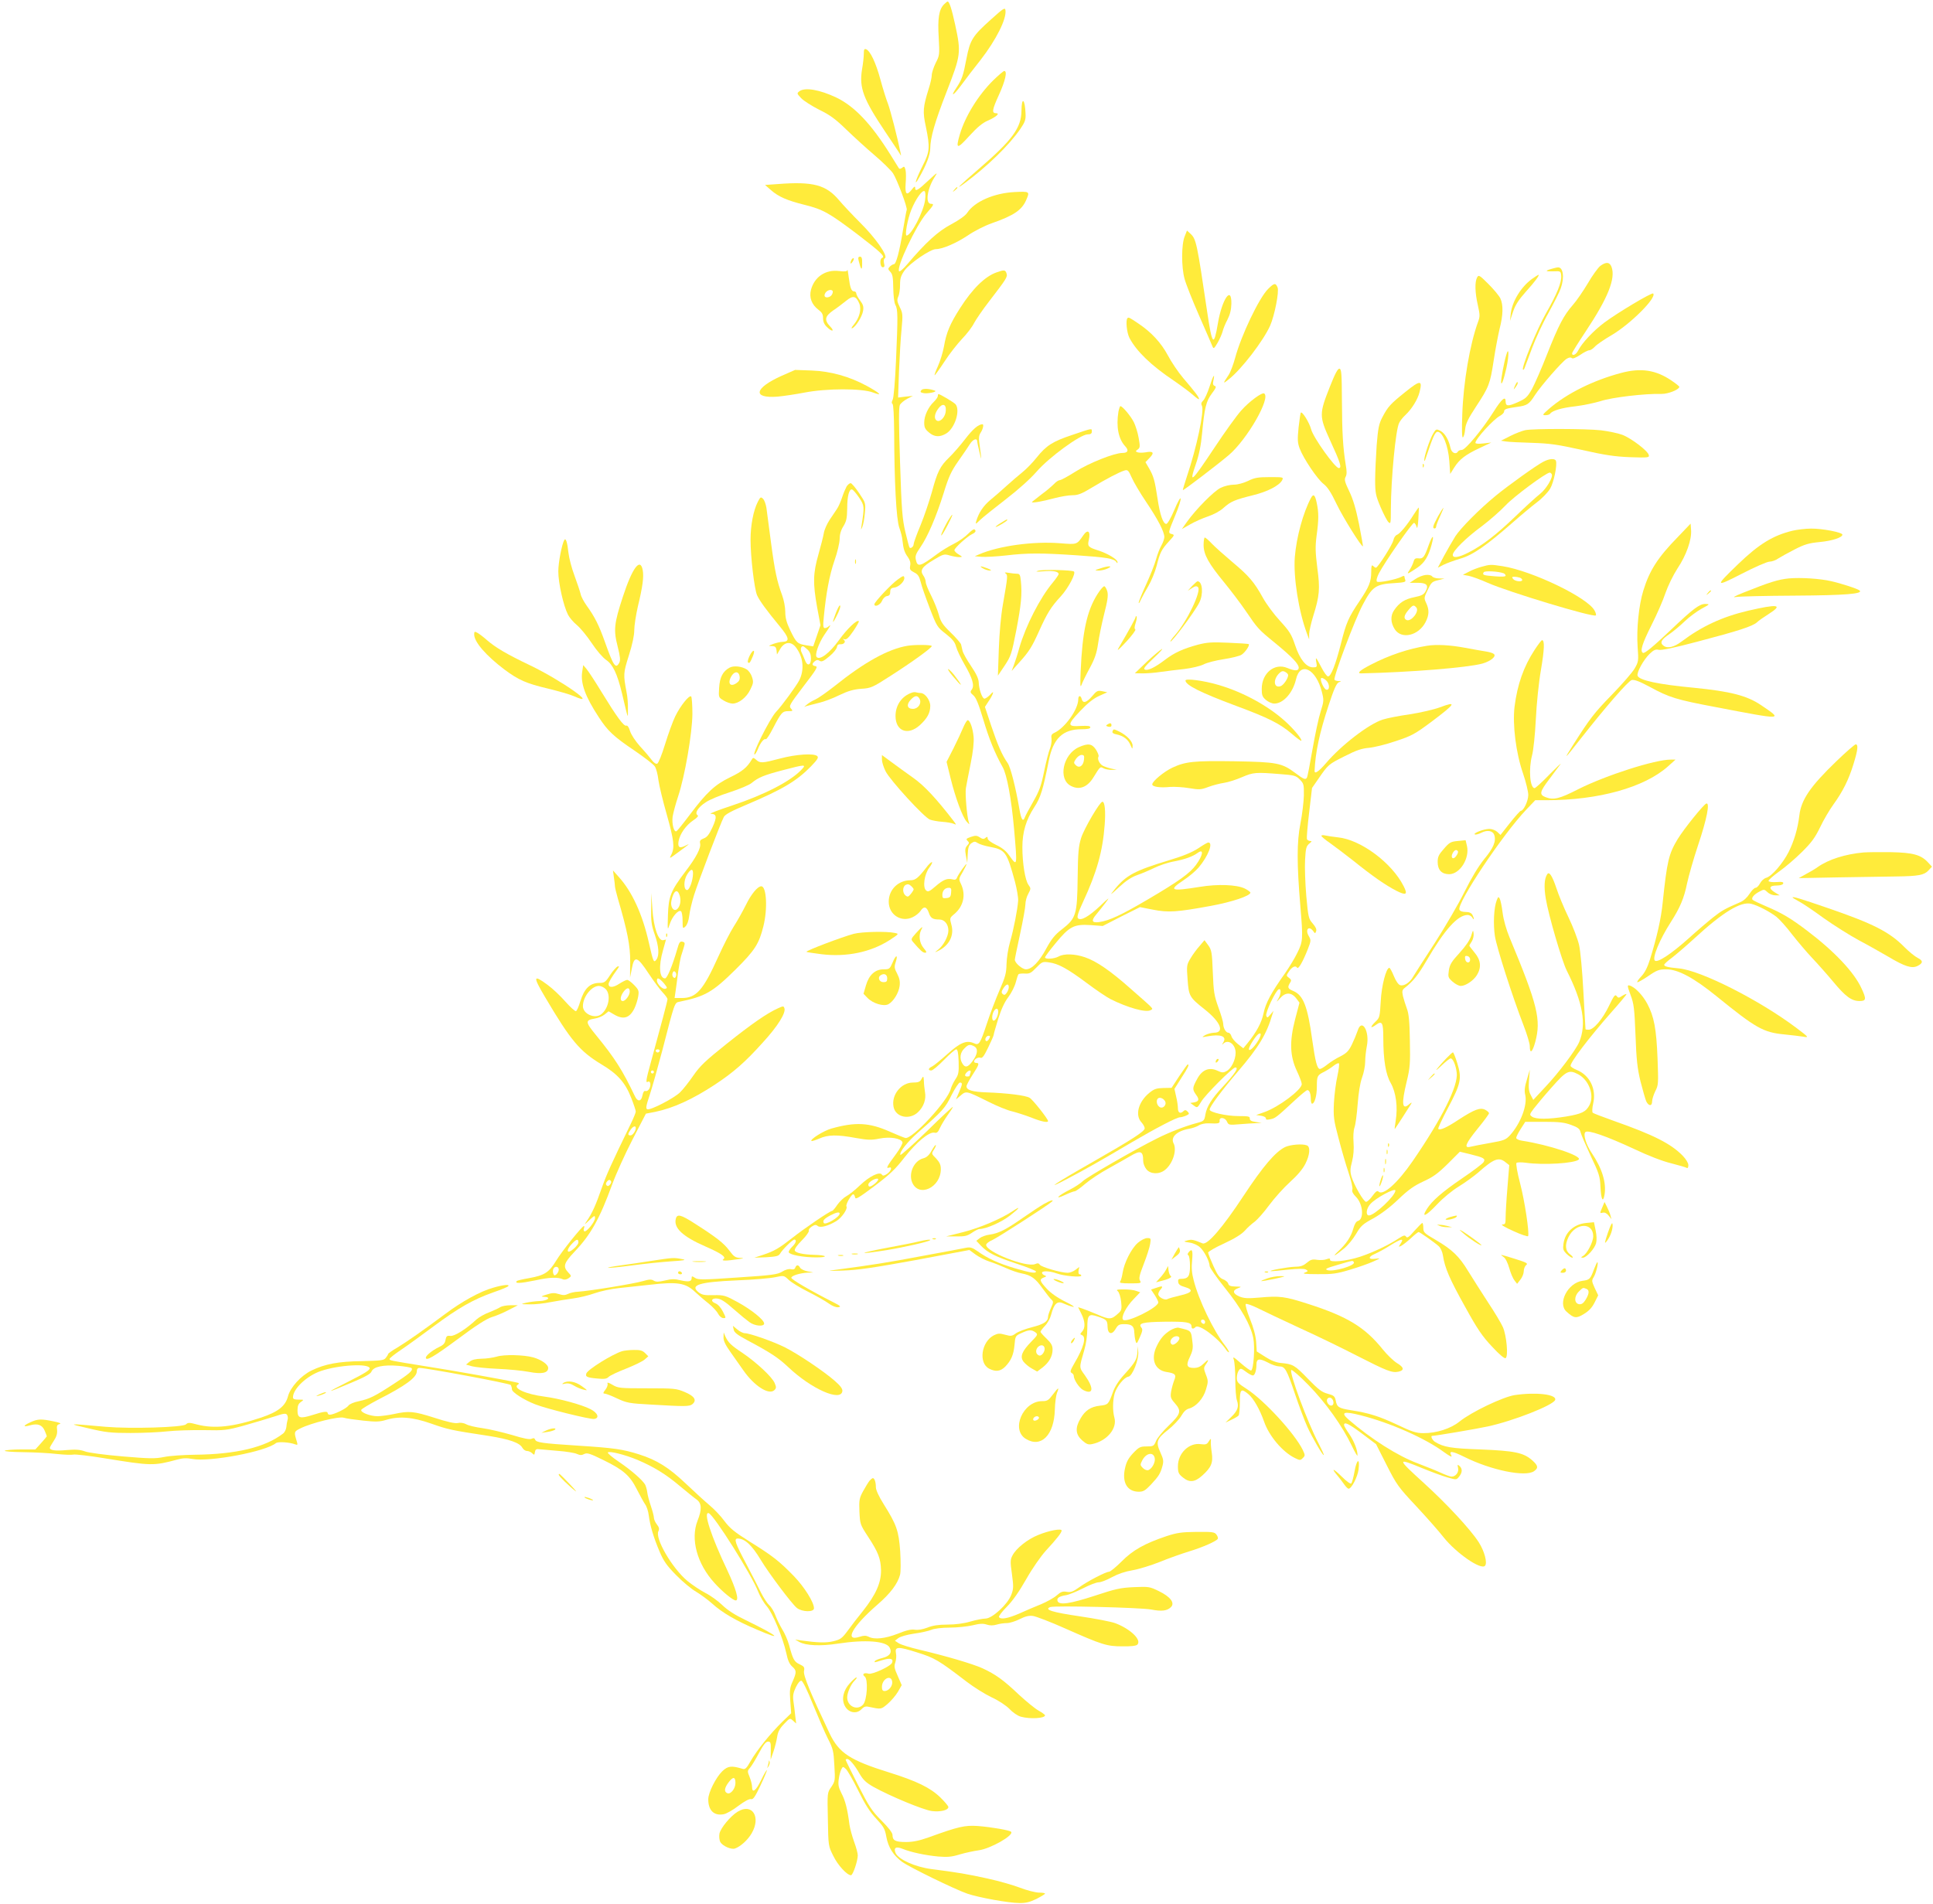 <?xml version="1.0" standalone="no"?>
<!DOCTYPE svg PUBLIC "-//W3C//DTD SVG 20010904//EN"
 "http://www.w3.org/TR/2001/REC-SVG-20010904/DTD/svg10.dtd">
<svg version="1.0" xmlns="http://www.w3.org/2000/svg"
 width="1280pt" height="1261pt" viewBox="0 0 1280 1261"
 preserveAspectRatio="xMidYMid meet">
<g transform="translate(0,1261) scale(0.1,-0.1)"
fill="#ffeb3b" stroke="none">
<path d="M6251 12581 c-33 -33 -43 -92 -35 -219 6 -114 6 -119 -20 -169 -14
-29 -26 -65 -26 -80 0 -15 -9 -57 -21 -93 -37 -120 -40 -149 -18 -250 28 -136
26 -165 -21 -257 -47 -93 -63 -150 -23 -78 47 82 73 151 73 192 1 72 28 169
109 377 94 242 96 257 56 442 -23 106 -39 154 -50 154 -3 0 -14 -9 -24 -19z"/>
<path d="M6562 12481 c-122 -109 -138 -135 -162 -258 -22 -116 -30 -138 -66
-193 -45 -67 -21 -55 32 17 27 37 84 112 128 167 103 133 172 271 164 328 -3
20 -13 14 -96 -61z"/>
<path d="M5720 12254 c0 -19 -5 -67 -12 -105 -19 -121 8 -194 154 -412 46 -68
88 -132 95 -143 11 -19 11 -19 7 1 -22 108 -67 281 -83 325 -12 30 -35 104
-51 163 -30 111 -67 190 -95 201 -12 4 -15 -2 -15 -30z"/>
<path d="M6577 12078 c-100 -99 -187 -240 -222 -361 -28 -96 -17 -97 63 -8 53
58 88 87 123 102 53 23 83 49 56 49 -31 0 -28 21 17 120 43 94 58 160 36 160
-5 0 -38 -28 -73 -62z"/>
<path d="M5294 12006 c-18 -14 -18 -15 11 -46 17 -18 71 -52 120 -77 72 -35
108 -62 180 -132 50 -48 133 -124 186 -169 52 -44 107 -98 122 -119 26 -39 99
-232 91 -244 -2 -4 -13 -63 -24 -130 -24 -146 -46 -229 -61 -229 -6 0 -17 -7
-26 -15 -14 -14 -14 -18 3 -36 15 -16 18 -38 19 -107 1 -51 6 -97 14 -111 17
-30 17 -76 4 -372 -6 -136 -15 -244 -22 -257 -7 -13 -8 -23 -1 -27 6 -4 10
-78 11 -188 1 -329 14 -577 34 -632 10 -27 20 -66 21 -85 6 -57 14 -80 36
-110 14 -20 19 -37 15 -57 -4 -24 -1 -30 26 -44 25 -12 34 -26 44 -65 6 -27
34 -105 60 -173 46 -120 50 -126 106 -169 44 -35 60 -54 68 -85 6 -22 31 -75
56 -118 53 -91 67 -140 48 -166 -12 -16 -10 -21 10 -38 18 -15 35 -57 66 -160
38 -128 76 -222 128 -315 29 -51 58 -210 76 -410 22 -252 22 -252 -32 -176
-21 30 -48 52 -87 70 -33 16 -56 33 -56 43 0 12 -3 13 -14 4 -12 -10 -20 -9
-38 3 -20 13 -29 13 -59 3 -31 -11 -34 -14 -22 -26 12 -11 12 -16 -3 -32 -13
-15 -15 -27 -8 -66 l9 -48 3 57 c2 45 8 61 24 73 19 13 25 13 43 1 12 -8 48
-19 81 -25 101 -19 111 -33 165 -231 12 -46 22 -102 21 -125 -4 -58 -29 -188
-54 -275 -12 -41 -22 -106 -23 -145 -1 -60 -8 -86 -47 -175 -25 -58 -62 -155
-82 -216 -46 -139 -53 -150 -88 -133 -48 21 -90 4 -174 -72 -44 -39 -89 -76
-101 -82 -27 -12 -30 -27 -6 -27 9 0 47 32 84 70 37 38 74 70 81 70 9 0 14
-22 16 -82 2 -72 -1 -86 -22 -117 -13 -20 -26 -48 -30 -62 -18 -79 -256 -336
-301 -326 -11 3 -56 21 -101 41 -138 62 -231 66 -390 21 -49 -14 -141 -71
-131 -82 3 -2 27 5 52 16 58 26 118 27 242 4 80 -14 103 -15 157 -4 69 14 142
2 152 -24 3 -7 -16 -42 -41 -76 -61 -82 -70 -100 -50 -93 26 10 17 -22 -11
-41 -20 -13 -28 -14 -34 -5 -14 23 -82 -10 -145 -70 -33 -32 -74 -64 -91 -73
-17 -9 -43 -34 -59 -56 -15 -23 -31 -41 -35 -41 -14 0 -187 -118 -265 -180
-87 -68 -117 -86 -195 -112 l-55 -18 80 3 c65 4 81 8 90 23 14 26 83 94 95 94
18 0 10 -25 -16 -49 -13 -13 -23 -29 -21 -35 6 -17 95 -34 182 -34 85 0 71 15
-15 17 -72 2 -121 13 -127 28 -4 9 15 36 47 68 29 29 49 58 46 64 -4 5 5 18
19 27 20 13 28 14 40 4 17 -14 69 0 122 32 36 21 78 82 68 98 -7 11 32 80 45
80 5 0 10 -9 12 -20 3 -17 22 -5 128 74 102 77 139 112 200 191 80 102 164
171 198 163 15 -4 24 3 36 31 9 20 32 58 51 85 19 26 35 51 35 55 0 4 -78 -68
-172 -161 -95 -92 -175 -163 -176 -157 -7 19 47 87 119 150 164 144 178 160
220 246 23 45 48 83 55 83 19 0 18 -10 -6 -65 l-20 -47 31 26 c37 32 37 32
182 -40 59 -30 131 -59 160 -65 28 -7 84 -25 124 -40 66 -27 113 -37 113 -24
0 14 -101 142 -122 154 -26 16 -147 31 -284 36 -94 3 -134 15 -134 40 0 8 18
42 40 76 44 68 47 79 25 79 -8 0 -15 4 -15 9 0 15 27 32 43 25 12 -4 24 13 51
69 20 41 36 78 36 83 0 6 14 53 30 106 20 64 43 113 67 144 20 27 42 70 49 97
7 27 15 52 19 55 3 3 22 5 42 4 30 -2 41 3 75 39 38 39 42 41 84 35 61 -8 122
-41 248 -135 60 -45 132 -94 159 -108 116 -58 237 -92 267 -73 18 11 29 -1
-129 138 -136 121 -230 186 -307 212 -67 23 -139 25 -174 5 -28 -16 -90 -20
-90 -6 0 5 31 47 70 94 91 111 122 127 231 120 l81 -6 123 63 124 62 86 -17
c102 -20 159 -16 382 25 142 26 263 67 263 88 0 4 -17 17 -37 27 -54 26 -178
31 -299 11 -193 -31 -209 -24 -107 44 35 23 79 60 99 83 64 75 100 167 65 167
-5 0 -35 -17 -67 -39 -42 -27 -100 -51 -197 -80 -221 -67 -280 -98 -354 -189
-37 -46 -36 -46 28 13 44 41 82 66 119 79 30 10 81 32 114 48 32 16 91 36 132
43 72 14 122 32 156 57 41 29 34 -17 -12 -80 -40 -55 -113 -108 -319 -229
-175 -103 -256 -141 -322 -150 -49 -7 -55 9 -21 49 15 18 43 53 62 78 31 41
28 40 -36 -21 -75 -70 -127 -100 -146 -81 -8 8 1 38 34 109 91 196 130 335
143 510 7 91 1 153 -15 153 -17 0 -121 -177 -141 -240 -17 -55 -21 -95 -23
-265 -3 -243 -10 -267 -104 -340 -47 -36 -69 -64 -103 -126 -47 -88 -96 -139
-135 -139 -25 0 -74 42 -74 64 0 6 16 83 35 171 19 88 35 176 35 195 0 19 8
51 19 70 18 34 18 36 1 60 -22 31 -40 143 -40 249 0 99 24 181 79 265 42 64
58 117 96 309 29 146 93 207 215 207 41 0 60 4 60 13 0 9 -17 11 -61 9 -93 -6
-94 6 -8 97 52 55 90 85 128 102 l53 24 -33 7 c-30 6 -37 3 -67 -33 -37 -43
-61 -50 -69 -19 -7 27 -23 25 -23 -2 0 -66 -88 -189 -157 -221 -20 -9 -24 -17
-20 -41 2 -17 -3 -46 -11 -66 -8 -19 -25 -86 -38 -149 -19 -94 -31 -128 -72
-200 -27 -47 -52 -94 -55 -103 -13 -36 -25 -16 -37 55 -24 140 -58 276 -78
304 -36 51 -65 117 -108 245 l-42 126 22 34 c13 18 26 42 30 53 5 16 1 14 -19
-8 -15 -15 -32 -26 -38 -24 -15 5 -35 65 -36 107 -1 25 -16 57 -51 109 -28 41
-53 86 -56 100 -3 14 -8 33 -10 43 -3 9 -33 44 -68 78 -54 52 -67 72 -80 121
-9 32 -32 89 -51 126 -19 37 -35 77 -35 88 0 11 -7 31 -16 43 -24 35 -9 58 67
103 66 40 72 41 108 30 21 -6 49 -11 62 -11 24 1 24 1 -3 18 -16 9 -28 22 -28
28 0 15 86 92 118 107 23 11 28 22 14 31 -5 3 -23 -11 -42 -30 -18 -19 -60
-49 -94 -66 -33 -16 -83 -47 -111 -68 -112 -83 -129 -88 -140 -39 -6 26 -1 40
30 85 48 70 103 197 154 359 33 108 50 144 96 210 31 44 66 95 77 113 20 32
47 43 49 20 0 -7 7 -40 15 -73 12 -52 13 -54 9 -15 -3 25 -8 62 -11 83 -4 26
-1 45 10 62 15 22 22 55 12 55 -27 0 -64 -32 -114 -97 -33 -43 -81 -98 -107
-123 -60 -58 -78 -94 -114 -228 -17 -60 -50 -159 -75 -220 -26 -61 -46 -118
-46 -126 0 -16 -18 -31 -27 -23 -3 3 -15 50 -28 104 -20 86 -25 144 -35 459
-9 268 -9 367 -1 383 7 11 28 29 49 40 l37 19 -49 -5 -49 -6 6 174 c4 96 11
221 17 278 9 98 8 107 -12 147 -18 37 -19 48 -10 69 7 14 12 50 12 79 0 43 6
61 30 95 35 48 171 141 207 141 44 0 134 39 211 90 42 29 112 65 161 82 146
51 199 88 227 155 24 55 22 56 -78 51 -136 -7 -264 -63 -313 -137 -12 -19 -53
-48 -107 -77 -87 -46 -168 -120 -290 -264 -25 -30 -50 -51 -54 -47 -22 21 113
306 181 384 49 56 52 63 30 63 -39 0 -26 97 22 174 25 39 24 39 -41 -21 -69
-65 -86 -74 -86 -47 0 12 -6 10 -21 -10 -35 -45 -47 -34 -42 38 3 35 3 76 -1
91 -6 23 -9 25 -22 14 -10 -8 -18 -9 -22 -3 -4 6 -29 46 -56 90 -128 205 -238
320 -358 378 -110 52 -207 69 -244 42z m832 -719 c-9 -77 -92 -237 -123 -237
-13 0 7 110 31 169 30 74 73 134 88 125 6 -4 8 -26 4 -57z m554 -5215 c0 -10
-6 -27 -14 -38 -11 -15 -17 -16 -27 -7 -9 9 -8 17 5 37 19 30 36 34 36 8z
m-70 -163 c0 -25 -17 -59 -30 -59 -13 0 -13 36 0 61 14 25 30 24 30 -2z m-60
-179 c-6 -11 -15 -18 -20 -15 -13 8 0 35 16 35 12 0 12 -4 4 -20z m-99 -50
c27 -15 24 -51 -11 -98 -31 -43 -51 -47 -70 -11 -17 31 -11 69 15 94 27 28 37
30 66 15z m-25 -176 c-3 -9 -6 -18 -6 -20 0 -2 -7 -4 -15 -4 -18 0 -19 12 -3
28 17 17 31 15 24 -4z m-630 -731 c-31 -26 -46 -29 -46 -8 0 16 50 46 64 37 5
-3 -3 -16 -18 -29z m-236 -201 c0 -23 -95 -79 -105 -62 -9 15 2 28 43 50 40
21 62 25 62 12z"/>
<path d="M6764 11877 c-1 -114 -60 -194 -285 -388 -128 -110 -163 -145 -91
-92 150 111 293 250 367 357 33 48 38 63 36 104 -4 98 -26 114 -27 19z"/>
<path d="M5151 11391 l-85 -6 39 -34 c50 -44 107 -69 224 -98 121 -30 163 -54
353 -198 150 -115 182 -145 159 -153 -18 -6 -13 -62 4 -62 12 0 14 7 9 26 -4
17 -2 29 6 34 22 14 -62 134 -164 235 -50 50 -113 117 -140 149 -86 102 -172
125 -405 107z"/>
<path d="M6319 11353 c-13 -16 -12 -17 4 -4 16 13 21 21 13 21 -2 0 -10 -8
-17 -17z"/>
<path d="M7845 11045 c-22 -52 -23 -202 -1 -282 9 -34 53 -145 97 -245 44
-101 84 -192 88 -203 7 -17 11 -14 34 25 14 25 29 59 33 75 4 17 18 52 32 78
17 33 25 66 26 105 2 124 -62 31 -89 -128 -27 -160 -38 -150 -71 73 -67 453
-73 483 -109 517 l-25 23 -15 -38z"/>
<path d="M5686 10883 c15 -62 23 -69 23 -20 1 36 -3 47 -14 47 -12 0 -14 -7
-9 -27z"/>
<path d="M5636 10884 c-9 -24 -2 -26 12 -4 7 11 8 20 3 20 -5 0 -12 -7 -15
-16z"/>
<path d="M10597 10849 c-15 -12 -53 -64 -83 -116 -31 -52 -75 -116 -99 -143
-60 -68 -94 -133 -170 -325 -36 -93 -82 -197 -100 -231 -31 -54 -41 -64 -95
-88 -63 -28 -80 -28 -80 5 0 39 -26 17 -79 -67 -73 -116 -187 -254 -211 -254
-10 0 -22 -4 -25 -10 -14 -23 -43 -10 -50 23 -12 55 -37 97 -66 113 -28 14
-30 14 -49 -18 -22 -36 -60 -150 -59 -177 0 -9 5 -2 10 14 47 142 62 175 79
175 33 0 70 -94 77 -193 l6 -86 27 43 c35 55 76 86 171 130 l74 35 -52 -6
c-33 -4 -53 -2 -53 4 0 25 119 156 163 179 15 8 27 21 27 29 0 15 14 20 85 30
68 9 81 18 119 78 41 63 176 218 209 240 16 10 28 12 34 6 7 -7 25 0 56 20 24
17 52 31 61 31 9 0 25 11 37 24 11 13 62 48 112 77 125 74 300 249 274 275 -8
9 -237 -128 -324 -193 -73 -55 -147 -134 -173 -185 -13 -27 -40 -39 -40 -18 0
5 41 71 91 146 147 221 199 351 170 427 -13 32 -35 34 -74 6z"/>
<path d="M10273 10829 c-45 -13 -41 -18 15 -16 46 2 47 1 50 -29 4 -43 -28
-122 -103 -253 -58 -102 -162 -357 -150 -369 2 -3 7 1 10 9 3 8 25 67 49 131
24 65 73 171 110 236 36 66 73 138 81 162 26 73 16 142 -19 139 -6 0 -26 -5
-43 -10z"/>
<path d="M5611 10822 c-1 -10 -14 -12 -55 -7 -89 11 -163 -38 -186 -125 -13
-50 5 -98 49 -131 24 -18 31 -30 31 -56 0 -23 8 -42 25 -58 34 -35 55 -31 22
3 -40 42 -35 67 19 105 26 17 65 47 86 64 46 38 67 34 88 -17 16 -39 1 -95
-36 -140 -15 -17 -19 -28 -11 -24 23 9 65 75 72 114 5 28 1 42 -19 69 -15 19
-26 41 -26 48 0 7 -6 13 -14 13 -18 0 -27 23 -36 95 -4 33 -8 54 -9 47z m-98
-138 c3 -4 2 -15 -4 -25 -11 -21 -49 -26 -49 -6 0 26 37 47 53 31z"/>
<path d="M6599 10806 c-77 -27 -160 -109 -241 -236 -67 -104 -92 -164 -107
-254 -7 -38 -25 -98 -41 -133 -16 -35 -25 -61 -20 -58 4 3 34 44 66 93 31 48
83 114 114 147 32 33 68 80 80 105 13 24 57 89 99 143 116 151 124 163 116
186 -7 24 -16 25 -66 7z"/>
<path d="M9781 10772 c-16 -29 -14 -101 5 -183 14 -64 15 -75 1 -112 -54 -148
-97 -401 -104 -611 -4 -105 -2 -157 4 -153 6 4 13 28 15 54 4 38 19 69 72 150
86 131 93 149 117 306 11 73 29 166 39 209 24 92 25 159 5 202 -9 18 -44 60
-79 95 -60 60 -65 62 -75 43z"/>
<path d="M10144 10762 c-72 -52 -131 -149 -140 -229 l-5 -48 20 60 c15 45 37
79 85 133 58 64 94 112 83 112 -2 0 -22 -13 -43 -28z"/>
<path d="M8397 10696 c-59 -58 -178 -307 -218 -456 -12 -44 -31 -95 -43 -113
-40 -60 -40 -62 1 -29 84 66 229 255 274 356 29 67 60 223 49 252 -13 32 -23
30 -63 -10z"/>
<path d="M7466 10503 c-13 -13 -5 -96 13 -131 46 -88 144 -183 295 -284 48
-33 106 -76 127 -95 21 -19 39 -31 39 -26 0 12 -23 43 -105 139 -33 39 -79
107 -102 151 -44 82 -108 152 -193 209 -62 42 -66 44 -74 37z"/>
<path d="M9973 10255 c-14 -47 -33 -152 -33 -174 1 -32 17 12 35 91 19 86 17
152 -2 83z"/>
<path d="M8806 10048 c-71 -179 -71 -195 1 -353 70 -152 80 -185 58 -185 -24
0 -169 202 -183 257 -12 45 -59 120 -68 110 -3 -3 -9 -47 -15 -98 -8 -80 -7
-101 7 -139 25 -67 117 -203 158 -235 26 -20 50 -56 86 -132 43 -90 168 -290
175 -281 1 2 -10 68 -26 148 -21 103 -40 166 -65 217 -29 61 -33 76 -24 94 9
15 9 38 1 82 -18 112 -24 209 -25 422 -1 180 -3 210 -16 213 -11 2 -29 -31
-64 -120z"/>
<path d="M5176 10121 c-182 -82 -196 -151 -27 -138 42 4 122 16 179 27 145 28
379 29 454 0 66 -25 47 -5 -42 44 -116 63 -240 97 -365 102 l-110 4 -89 -39z"/>
<path d="M10735 10140 c-185 -49 -360 -136 -478 -238 -44 -39 -46 -42 -23 -42
14 0 28 5 31 10 13 20 76 39 167 49 51 6 127 22 169 35 74 24 291 50 401 47
44 -1 118 29 118 47 0 4 -23 22 -51 41 -104 71 -203 86 -334 51z"/>
<path d="M8009 10048 c-13 -40 -31 -80 -41 -90 -14 -14 -16 -23 -9 -36 17 -32
-36 -280 -99 -466 -16 -49 -29 -91 -27 -92 3 -4 235 173 304 232 122 104 280
380 234 408 -14 9 -99 -53 -152 -113 -28 -31 -107 -140 -175 -243 -157 -236
-173 -250 -124 -108 20 58 33 122 40 200 16 170 27 214 65 264 27 36 31 46 19
50 -12 4 -14 14 -9 36 12 56 -3 31 -26 -42z"/>
<path d="M9306 10014 c-100 -80 -116 -98 -153 -169 -22 -42 -28 -72 -37 -185
-5 -74 -10 -178 -10 -230 0 -86 4 -103 36 -179 20 -46 43 -91 52 -99 15 -15
16 -8 16 83 1 207 32 531 55 574 7 15 25 37 40 51 43 40 83 104 95 153 21 81
5 81 -94 1z"/>
<path d="M10031 10053 c-10 -26 -10 -27 4 -9 8 11 15 23 15 28 0 15 -7 8 -19
-19z"/>
<path d="M6101 10026 c-9 -11 -6 -15 11 -19 28 -7 100 8 78 16 -39 14 -79 15
-89 3z"/>
<path d="M6210 9987 c0 -8 -12 -24 -26 -38 -37 -35 -64 -92 -64 -138 0 -32 6
-44 31 -65 36 -31 72 -33 115 -7 57 35 94 152 62 193 -11 13 -103 68 -114 68
-2 0 -4 -6 -4 -13z m53 -96 c-1 -39 -34 -77 -57 -68 -22 9 -20 43 5 78 28 40
55 35 52 -10z"/>
<path d="M7406 9883 c-16 -100 0 -181 46 -230 24 -26 17 -43 -20 -43 -53 0
-222 -67 -311 -124 -49 -31 -95 -56 -103 -56 -8 0 -25 -11 -38 -25 -14 -14
-49 -45 -80 -67 -30 -23 -59 -46 -65 -51 -13 -12 61 0 150 24 38 10 90 19 116
19 37 0 61 9 130 51 92 56 182 103 216 113 20 6 26 1 47 -47 13 -30 56 -103
96 -162 78 -116 120 -197 120 -232 0 -12 -9 -37 -19 -55 -11 -18 -27 -60 -36
-93 -9 -33 -39 -108 -66 -167 -27 -59 -49 -113 -49 -120 1 -7 7 2 15 21 9 18
31 59 50 91 19 32 43 91 54 132 22 89 32 108 82 163 37 40 38 43 18 48 -25 7
-25 6 26 130 20 48 35 95 33 105 -2 9 -21 -25 -42 -76 -23 -54 -45 -92 -53
-92 -21 0 -42 60 -58 168 -18 119 -26 148 -56 200 l-24 41 28 29 c33 34 24 46
-28 36 -19 -3 -42 -3 -51 0 -16 6 -16 8 0 19 16 12 16 20 6 77 -6 35 -21 82
-32 104 -20 40 -75 106 -89 106 -3 0 -9 -17 -13 -37z"/>
<path d="M7102 9730 c-132 -44 -173 -70 -238 -151 -26 -33 -68 -76 -93 -96
-25 -20 -74 -62 -107 -92 -34 -31 -82 -73 -108 -94 -44 -37 -75 -83 -91 -137
-7 -24 -6 -24 26 7 19 18 95 79 169 136 83 64 161 134 204 183 81 94 290 247
338 247 20 0 28 5 28 19 0 22 7 24 -128 -22z"/>
<path d="M10100 9761 c-19 -4 -64 -21 -98 -38 l-63 -32 33 -5 c18 -3 96 -7
173 -9 119 -4 169 -11 330 -47 152 -34 216 -44 318 -48 121 -4 129 -3 125 14
-5 27 -115 111 -175 134 -29 11 -93 24 -141 30 -96 11 -447 12 -502 1z"/>
<path d="M10220 9552 c-44 -22 -235 -159 -315 -225 -110 -90 -234 -216 -268
-269 -18 -29 -52 -88 -75 -130 l-41 -78 37 19 c20 10 71 29 112 41 83 24 171
85 350 242 52 46 123 105 157 131 35 26 74 67 88 91 24 41 48 157 38 184 -7
17 -43 15 -83 -6z m55 -82 c12 -19 -36 -99 -78 -132 -23 -18 -96 -84 -162
-148 -128 -123 -218 -192 -312 -240 -65 -33 -103 -38 -103 -15 0 26 88 113
190 188 52 39 124 102 160 140 55 59 266 215 292 217 4 0 10 -5 13 -10z"/>
<path d="M9421 9524 c0 -11 3 -14 6 -6 3 7 2 16 -1 19 -3 4 -6 -2 -5 -13z"/>
<path d="M8265 9425 c-30 -14 -68 -25 -94 -25 -25 0 -64 -9 -88 -21 -44 -21
-162 -140 -223 -225 l-34 -48 55 31 c29 17 83 41 119 53 38 13 81 36 103 57
47 42 74 53 194 83 95 23 173 63 193 99 10 21 9 21 -82 21 -78 0 -101 -4 -143
-25z"/>
<path d="M5606 9388 c-7 -13 -21 -45 -30 -73 -9 -27 -24 -62 -34 -76 -9 -14
-31 -47 -49 -73 -17 -26 -35 -66 -38 -88 -4 -23 -20 -86 -36 -142 -35 -123
-37 -188 -8 -349 l22 -118 -24 -70 -24 -70 -45 7 c-59 9 -67 16 -107 99 -25
52 -33 83 -33 122 0 30 -9 79 -21 111 -34 93 -48 156 -74 352 -13 102 -27 204
-30 227 -4 24 -13 50 -22 59 -15 15 -18 13 -35 -20 -29 -57 -48 -154 -48 -251
0 -115 25 -324 43 -367 16 -36 61 -98 151 -207 62 -75 67 -100 19 -102 -15 0
-44 -7 -63 -14 -33 -13 -34 -14 -8 -14 21 -1 27 -6 30 -28 l3 -28 22 38 c28
46 70 51 102 11 50 -64 59 -148 24 -219 -19 -37 -115 -169 -155 -211 -41 -44
-168 -297 -139 -280 4 3 14 20 21 38 16 40 40 69 51 62 5 -2 26 30 48 73 54
104 62 113 101 113 31 0 32 1 17 18 -14 16 -8 26 84 147 86 112 97 130 79 133
-24 4 -26 15 -4 33 11 9 20 10 32 2 13 -8 26 -2 64 30 26 21 48 49 50 61 2 14
9 20 23 19 24 -2 39 18 22 30 -8 6 -6 7 5 3 13 -4 28 10 59 55 22 33 39 62 36
65 -12 12 -77 -50 -131 -125 -63 -87 -126 -135 -148 -113 -14 14 12 89 49 145
42 61 49 75 32 60 -7 -7 -19 -13 -27 -13 -11 0 -13 14 -7 73 15 157 37 276 70
372 20 56 35 121 35 145 0 30 8 58 25 85 20 33 24 53 25 117 0 83 13 132 33
126 6 -2 27 -26 46 -54 35 -52 36 -59 16 -185 -5 -31 -5 -32 5 -9 6 14 14 55
17 92 6 66 5 68 -38 132 -24 36 -50 66 -56 66 -7 0 -19 -10 -27 -22z m-259
-1080 c16 -15 23 -33 23 -60 0 -46 -25 -53 -40 -10 -6 15 -15 37 -21 49 -11
20 -6 43 8 43 4 0 17 -10 30 -22z"/>
<path d="M8681 9312 c-52 -98 -96 -258 -107 -392 -10 -132 25 -357 80 -505
l15 -40 0 37 c1 20 13 73 27 118 42 134 46 180 27 319 -13 104 -14 139 -5 211
15 108 15 155 1 220 -11 53 -22 62 -38 32z"/>
<path d="M9362 9203 c-42 -68 -91 -127 -111 -135 -10 -3 -21 -19 -24 -35 -6
-30 -103 -183 -116 -183 -4 0 -12 5 -19 12 -9 9 -12 0 -12 -40 0 -64 -14 -99
-78 -194 -73 -108 -88 -143 -122 -279 -36 -141 -66 -219 -86 -219 -8 0 -27 27
-44 60 -17 33 -32 60 -35 60 -2 0 -2 -13 2 -30 5 -27 3 -30 -22 -30 -45 0 -88
53 -119 147 -24 71 -36 91 -100 161 -40 43 -91 112 -114 154 -57 103 -92 144
-202 236 -52 44 -113 98 -135 121 -21 23 -43 41 -47 41 -4 0 -8 -22 -8 -49 0
-64 33 -123 136 -248 44 -54 108 -138 142 -188 82 -120 82 -121 197 -215 112
-92 154 -137 155 -162 0 -23 -26 -23 -76 -2 -84 35 -169 -34 -169 -139 0 -41
4 -53 28 -73 15 -13 40 -24 55 -24 60 0 123 71 144 161 28 121 132 70 171 -83
14 -55 14 -61 -8 -131 -13 -40 -37 -153 -54 -251 -17 -98 -33 -182 -37 -187
-9 -15 -22 -10 -75 30 -91 68 -121 74 -406 79 -269 4 -322 -2 -409 -42 -56
-26 -134 -91 -134 -111 0 -16 51 -24 118 -17 28 2 85 -1 126 -8 67 -11 78 -11
128 8 29 11 76 23 103 27 28 4 81 21 120 38 75 32 90 33 252 20 93 -7 105 -10
130 -36 26 -26 28 -33 27 -105 -1 -42 -11 -127 -23 -187 -24 -122 -24 -266 0
-550 18 -215 17 -231 -20 -305 -17 -36 -54 -96 -81 -135 -93 -131 -129 -198
-143 -266 -13 -63 -47 -126 -110 -203 l-24 -29 -37 29 c-20 16 -39 39 -42 52
-4 12 -12 22 -20 22 -16 0 -34 31 -34 59 0 12 -14 60 -32 109 -28 78 -32 103
-37 232 -5 132 -8 148 -30 179 l-25 34 -33 -39 c-19 -21 -46 -58 -60 -82 -25
-42 -26 -48 -19 -139 8 -111 12 -118 114 -199 106 -84 133 -154 60 -154 -18
-1 -44 -8 -58 -16 -24 -15 -24 -15 15 -8 88 16 130 1 106 -39 -11 -18 -11 -20
0 -9 33 31 81 -5 81 -61 0 -47 -29 -105 -60 -121 -22 -12 -31 -11 -59 2 -55
26 -102 8 -135 -53 -33 -61 -34 -69 -7 -107 23 -31 18 -44 -18 -50 l-21 -3 23
-17 c23 -17 24 -17 49 25 25 44 208 227 226 227 25 0 -1 -40 -85 -130 -71 -76
-104 -129 -113 -181 -7 -42 -9 -44 -57 -57 -79 -21 -184 -62 -265 -103 -143
-71 -465 -257 -490 -282 -14 -14 -53 -40 -87 -57 -79 -40 -105 -69 -32 -35 30
14 59 25 66 25 6 0 38 22 70 50 32 27 101 73 153 101 52 29 116 65 143 81 70
42 87 35 87 -31 0 -16 9 -40 21 -55 26 -33 84 -36 123 -5 52 41 81 132 57 177
-21 41 23 82 104 96 22 4 50 14 63 22 13 9 42 15 65 14 67 -3 75 -1 73 18 -2
26 37 21 49 -7 10 -22 13 -23 84 -17 41 3 90 7 110 7 l36 2 -40 6 c-29 4 -40
11 -39 23 1 14 -10 16 -76 16 -79 0 -190 25 -190 43 0 19 78 124 187 252 138
161 190 247 228 377 l8 25 -21 -25 c-18 -22 -21 -23 -27 -8 -8 20 63 169 83
176 18 6 15 -34 -5 -66 -13 -22 -11 -20 13 6 36 42 76 41 108 -1 l21 -28 -29
-110 c-38 -147 -35 -243 12 -343 18 -38 32 -76 32 -86 0 -38 -154 -153 -248
-186 l-54 -19 34 -5 c18 -3 32 -11 31 -18 -2 -8 7 -10 29 -5 32 6 39 11 164
127 39 36 75 66 81 66 14 0 23 -24 23 -61 0 -16 4 -29 8 -29 17 0 32 52 32
113 0 71 3 76 50 99 19 10 47 28 62 40 15 12 31 19 34 15 4 -4 -1 -42 -10 -84
-10 -43 -20 -123 -23 -178 -4 -91 -2 -112 31 -235 19 -74 49 -177 66 -227 17
-51 29 -101 25 -112 -4 -13 4 -28 24 -48 47 -47 55 -149 12 -160 -11 -3 -22
-22 -30 -51 -14 -52 -46 -100 -100 -150 -46 -43 -20 -30 39 19 25 20 61 64 80
97 31 53 44 65 115 103 51 29 110 73 165 126 67 64 103 89 165 118 64 29 96
52 161 116 l81 81 70 -17 c89 -22 101 -29 87 -52 -6 -10 -69 -58 -140 -106
-135 -92 -201 -150 -236 -205 -38 -61 -6 -47 66 29 42 45 102 94 148 122 42
26 98 67 125 90 106 94 138 106 184 68 l23 -18 -12 -149 c-7 -82 -12 -170 -12
-196 0 -43 -2 -48 -22 -48 -13 0 20 -20 72 -43 52 -24 97 -39 99 -34 9 23 -23
235 -53 349 -19 72 -29 131 -24 136 4 4 32 5 61 1 117 -17 324 -4 351 21 24
24 -199 98 -376 125 -21 3 -38 12 -38 18 0 7 13 34 30 60 l30 47 124 0 c102 0
135 -4 181 -21 44 -16 56 -26 61 -47 3 -15 34 -85 67 -157 56 -117 62 -138 65
-205 4 -86 17 -110 27 -52 13 78 -16 173 -84 274 -38 56 -59 124 -43 140 16
16 136 -25 323 -112 92 -44 191 -82 246 -95 50 -13 96 -26 102 -30 7 -4 11 3
11 18 0 14 -15 39 -37 62 -78 80 -192 138 -456 231 -73 26 -136 50 -140 54 -5
4 -4 32 3 62 22 96 -23 187 -110 222 -22 9 -40 21 -40 27 0 26 122 186 267
351 57 64 103 119 103 123 0 4 -12 -1 -27 -10 -24 -16 -27 -16 -38 -2 -10 13
-18 3 -51 -66 -42 -87 -101 -157 -134 -157 -11 0 -20 1 -21 3 0 1 -6 112 -14
247 -7 138 -20 275 -29 313 -9 38 -40 120 -70 182 -30 62 -66 149 -80 193 -28
83 -48 113 -61 91 -19 -29 -22 -83 -9 -161 17 -106 107 -414 139 -477 107
-212 132 -355 82 -473 -24 -55 -136 -204 -223 -296 l-81 -87 -17 33 c-13 24
-15 48 -11 100 l5 67 -19 -65 c-15 -48 -18 -75 -11 -102 15 -69 -31 -189 -101
-267 -28 -30 -40 -35 -132 -51 -56 -10 -114 -21 -129 -25 -47 -12 -34 20 47
120 41 50 75 96 75 102 0 5 -11 15 -24 22 -33 18 -71 4 -176 -64 -81 -54 -125
-73 -136 -62 -4 3 26 66 65 140 85 161 92 194 61 295 -12 39 -25 72 -29 72 -7
0 -75 -70 -106 -110 -11 -14 3 -4 31 23 27 26 54 47 60 47 15 0 34 -44 40 -94
12 -85 -96 -302 -292 -587 -100 -145 -196 -231 -226 -201 -8 8 -18 1 -40 -29
-15 -21 -34 -39 -42 -39 -16 0 -79 109 -97 168 -9 32 -9 51 4 99 10 39 13 83
10 126 -3 39 -1 78 6 99 7 18 16 87 21 153 6 77 16 141 29 177 12 32 21 79 21
106 0 27 5 73 11 103 20 100 -34 189 -61 102 -7 -21 -24 -62 -38 -91 -21 -43
-35 -57 -75 -78 -28 -13 -67 -38 -87 -54 -21 -17 -43 -30 -49 -30 -19 0 -31
47 -52 195 -30 220 -59 293 -124 321 -38 16 -41 24 -23 54 11 16 9 22 -7 34
-18 13 -18 15 -1 40 20 32 45 44 55 27 8 -13 37 36 71 122 22 57 22 60 6 88
-25 43 1 71 30 32 12 -17 13 -17 19 -1 5 12 -3 29 -22 51 -28 32 -30 41 -43
183 -7 83 -11 190 -8 239 4 77 8 90 27 107 18 14 20 18 7 18 -9 0 -19 6 -22
13 -2 7 4 86 15 176 l19 162 43 62 c64 93 66 95 174 149 76 39 113 51 160 55
33 3 112 22 176 44 106 35 127 46 237 128 161 121 173 140 56 96 -38 -14 -127
-35 -199 -46 -71 -10 -152 -26 -179 -35 -92 -29 -276 -171 -376 -289 -47 -55
-76 -75 -75 -50 5 120 32 250 93 434 35 107 52 145 67 152 19 7 19 8 -2 8 -12
1 -24 4 -26 9 -10 15 134 397 186 495 64 122 86 138 210 145 63 4 77 7 73 19
-3 8 -6 19 -6 24 0 6 -8 6 -19 -1 -35 -18 -153 -42 -163 -32 -6 6 -1 26 12 53
38 74 223 340 234 336 6 -2 13 -14 17 -28 3 -15 8 4 11 51 2 41 4 76 3 78 -2
2 -16 -19 -33 -45z m-832 -1064 c0 -22 -31 -68 -51 -74 -45 -14 -50 44 -9 85
16 16 25 18 40 10 11 -6 20 -15 20 -21z m252 -36 c23 -21 25 -66 1 -61 -19 4
-49 78 -31 78 6 0 20 -7 30 -17z m-451 -2386 c-28 -46 -61 -75 -61 -55 0 17
46 89 64 100 20 13 18 -11 -3 -45z m2119 -222 c71 -37 109 -138 76 -203 -24
-46 -50 -59 -156 -77 -118 -19 -200 -19 -225 -1 -18 13 -17 15 11 53 16 21 69
85 119 141 97 110 114 119 175 87z m-1210 -770 c0 -35 -138 -165 -175 -165
-23 0 -18 45 8 74 35 41 167 111 167 91z"/>
<path d="M9522 9190 c-33 -61 -39 -80 -22 -80 6 0 10 6 10 13 0 6 11 36 25 66
14 30 24 55 23 57 -2 1 -18 -24 -36 -56z"/>
<path d="M6288 9178 c-26 -39 -60 -110 -55 -114 2 -3 21 27 41 66 36 68 43 93
14 48z"/>
<path d="M6625 9145 c-22 -13 -36 -25 -31 -25 10 0 76 39 76 46 0 7 -3 5 -45
-21z"/>
<path d="M11110 9053 c-133 -136 -187 -221 -228 -354 -30 -96 -46 -255 -38
-372 7 -95 6 -100 -20 -145 -15 -26 -82 -103 -149 -172 -120 -123 -147 -159
-259 -335 -67 -105 -58 -97 49 40 168 214 317 385 340 391 17 4 50 -8 119 -45
130 -71 176 -85 441 -135 449 -86 444 -86 296 14 -93 63 -203 91 -446 115
-235 22 -359 49 -371 79 -8 21 39 106 79 145 28 27 41 32 61 27 17 -4 105 14
255 54 271 71 366 102 395 128 11 11 47 36 79 56 97 62 61 67 -138 21 -170
-40 -306 -103 -440 -204 -49 -37 -93 -48 -119 -28 -27 20 -16 41 41 79 26 18
71 56 100 84 28 27 78 64 110 82 57 31 57 31 25 32 -38 0 -80 -31 -227 -171
-119 -113 -176 -160 -186 -153 -20 12 -5 60 56 182 36 71 78 167 93 213 17 49
50 117 80 164 59 88 95 191 90 255 l-3 42 -85 -89z"/>
<path d="M11870 9095 c-129 -31 -223 -89 -359 -220 -158 -152 -156 -157 23
-65 85 44 168 80 183 80 15 0 42 9 58 21 17 11 66 38 109 60 66 34 94 42 166
49 83 8 150 30 150 49 0 15 -134 41 -207 40 -37 0 -93 -7 -123 -14z"/>
<path d="M7173 9064 c-43 -62 -40 -61 -153 -52 -178 14 -404 -17 -535 -73
l-30 -13 45 -4 c25 -2 97 2 160 9 144 17 235 17 472 1 193 -13 246 -22 260
-44 6 -10 8 -10 8 -1 0 18 -66 58 -130 78 -65 21 -70 27 -60 69 13 58 -7 74
-37 30z"/>
<path d="M9460 8998 c-28 -79 -37 -90 -68 -86 -20 2 -27 -3 -32 -23 -4 -14
-16 -39 -26 -54 -21 -32 -18 -31 54 17 45 31 71 73 92 151 19 70 6 67 -20 -5z"/>
<path d="M3737 9034 c-16 -27 -40 -148 -40 -209 0 -76 34 -227 64 -286 10 -20
37 -51 59 -69 22 -18 66 -71 98 -119 33 -50 73 -96 96 -112 44 -30 73 -90 105
-222 43 -182 39 -170 39 -102 1 33 -3 83 -9 110 -22 118 -22 126 15 243 23 72
36 133 36 168 0 30 11 101 24 158 32 132 40 196 32 240 -16 86 -69 15 -131
-175 -59 -179 -63 -222 -35 -331 17 -67 19 -91 11 -107 -24 -44 -38 -24 -96
139 -39 110 -67 165 -121 240 -18 25 -36 59 -39 75 -4 17 -22 71 -40 120 -19
50 -37 119 -41 155 -7 67 -17 99 -27 84z"/>
<path d="M5662 8890 c0 -14 2 -19 5 -12 2 6 2 18 0 25 -3 6 -5 1 -5 -13z"/>
<path d="M9810 8856 c-25 -7 -63 -21 -84 -33 l-39 -20 39 -7 c21 -4 78 -25
125 -46 135 -60 701 -231 716 -216 4 3 0 18 -8 32 -45 86 -413 263 -609 294
-79 12 -83 12 -140 -4z m147 -43 c7 -3 13 -10 13 -16 0 -6 -25 -8 -71 -4 -77
6 -85 9 -74 27 7 11 97 6 132 -7z m107 -29 c9 -3 16 -10 16 -15 0 -15 -47 -10
-60 6 -10 12 -9 15 8 15 11 0 27 -3 36 -6z"/>
<path d="M6510 8845 c14 -8 34 -14 45 -14 13 0 8 5 -15 14 -46 18 -61 18 -30
0z"/>
<path d="M7285 8845 c-38 -12 -39 -13 -10 -14 17 0 44 6 60 14 40 18 5 19 -50
0z"/>
<path d="M6875 8830 c-22 -7 -13 -7 32 -4 65 6 103 -1 103 -18 0 -6 -18 -31
-39 -57 -84 -100 -179 -286 -221 -431 -11 -41 -28 -93 -36 -114 l-15 -40 48
54 c67 74 86 104 134 211 53 118 79 160 144 230 50 55 102 154 86 164 -16 10
-206 14 -236 5z"/>
<path d="M6659 8812 c15 -11 15 -16 -18 -206 -13 -73 -23 -186 -27 -295 l-6
-176 45 67 c41 62 46 77 77 235 32 168 39 236 30 325 -4 41 -8 48 -26 48 -12
0 -37 3 -55 6 -24 4 -30 3 -20 -4z"/>
<path d="M9441 8802 c-19 -2 -50 -14 -70 -28 l-36 -24 53 0 c60 0 75 -17 51
-58 -11 -20 -27 -28 -72 -37 -65 -13 -101 -36 -135 -86 -26 -37 -24 -83 4
-127 45 -69 158 -42 204 48 24 47 25 81 4 126 -15 32 -15 35 10 87 23 49 29
55 68 64 l43 11 -37 1 c-20 0 -41 7 -45 14 -5 7 -22 11 -42 9z m-62 -216 c21
-25 -33 -94 -64 -83 -22 9 -19 31 11 66 29 35 36 37 53 17z"/>
<path d="M5945 8772 c-43 -30 -155 -150 -155 -164 0 -22 39 -5 50 21 7 18 21
31 33 33 16 2 22 10 22 28 0 19 6 26 26 28 32 4 72 44 67 67 -2 14 -9 12 -43
-13z"/>
<path d="M11845 8779 c-70 -7 -128 -25 -300 -94 -60 -24 -77 -34 -50 -29 22 4
198 8 390 9 336 2 454 12 429 34 -11 11 -123 47 -189 62 -75 17 -201 25 -280
18z"/>
<path d="M7894 8729 l-29 -32 28 18 c21 14 31 15 40 6 24 -24 -71 -225 -152
-317 -17 -19 -31 -38 -31 -42 1 -18 160 194 191 256 29 56 22 142 -11 142 -4
0 -19 -14 -36 -31z"/>
<path d="M7266 8673 c-69 -110 -99 -249 -110 -508 -4 -95 -3 -114 6 -90 6 17
30 66 54 110 34 63 46 99 55 160 6 44 24 132 40 196 23 89 28 125 22 150 -5
18 -14 34 -20 36 -6 2 -27 -22 -47 -54z"/>
<path d="M11309 8683 c-13 -16 -12 -17 4 -4 9 7 17 15 17 17 0 8 -8 3 -21 -13z"/>
<path d="M5533 8545 c-23 -61 -22 -71 2 -25 25 47 35 80 26 80 -4 0 -17 -25
-28 -55z"/>
<path d="M7520 8524 c0 -8 -42 -85 -109 -199 -19 -32 -10 -26 47 35 38 41 65
78 60 81 -7 4 -6 19 2 43 7 21 9 40 6 43 -3 4 -6 2 -6 -3z"/>
<path d="M3140 8408 c0 -50 78 -140 201 -233 93 -69 145 -92 285 -125 70 -17
147 -39 172 -50 178 -79 -79 103 -285 202 -157 75 -230 118 -288 168 -25 22
-55 45 -66 50 -16 9 -19 7 -19 -12z"/>
<path d="M10162 8306 c-73 -112 -114 -228 -133 -377 -14 -120 9 -306 57 -444
19 -56 34 -119 34 -140 0 -39 -31 -105 -49 -105 -5 0 -37 -36 -72 -80 l-63
-80 -21 20 c-12 11 -35 20 -53 20 -37 0 -113 -30 -95 -37 6 -2 26 3 43 12 39
20 76 13 85 -16 13 -40 -5 -85 -66 -158 -40 -50 -84 -123 -130 -215 -38 -78
-126 -229 -196 -338 -71 -108 -135 -210 -145 -226 -21 -39 -61 -65 -86 -57
-12 3 -29 28 -42 60 -12 30 -26 55 -30 55 -21 0 -52 -119 -57 -222 -6 -101 -7
-109 -34 -134 -38 -37 -37 -50 2 -22 41 30 49 16 49 -87 0 -144 16 -241 49
-298 35 -61 48 -159 33 -250 -5 -31 -8 -56 -6 -55 4 4 98 149 109 168 5 10 1
9 -13 -3 -48 -43 -53 2 -17 150 22 91 24 119 21 270 -2 129 -7 179 -20 213 -9
25 -21 62 -26 83 -7 33 -5 41 13 55 55 43 88 85 142 177 122 210 208 305 274
305 11 0 25 -8 30 -17 14 -24 14 -7 1 18 -8 13 -21 19 -46 19 -21 0 -37 6 -40
15 -17 44 288 501 444 664 l58 61 74 0 c347 0 649 85 805 224 l50 45 -30 0
c-104 1 -431 -104 -614 -196 -125 -64 -163 -73 -216 -53 -44 17 -40 35 26 122
34 46 67 90 73 98 5 8 -29 -24 -76 -72 -47 -49 -91 -88 -96 -88 -31 0 -41 125
-17 217 9 32 20 139 25 238 5 104 19 243 34 329 23 136 25 196 7 196 -4 0 -26
-29 -49 -64z"/>
<path d="M7932 8340 c-96 -26 -156 -53 -216 -99 -67 -51 -114 -74 -134 -66
-14 5 -1 21 58 77 41 38 65 65 53 59 -11 -6 -56 -44 -100 -85 l-78 -75 52 -1
c29 0 83 4 120 10 38 5 107 14 155 19 50 6 104 19 127 30 22 12 82 27 134 35
52 8 106 21 119 30 24 16 55 62 47 70 -2 2 -62 6 -134 9 -110 5 -141 3 -203
-13z"/>
<path d="M6010 8333 c-128 -21 -287 -109 -486 -269 -51 -40 -107 -79 -125 -87
-19 -8 -43 -22 -54 -32 l-20 -17 20 7 c11 3 46 12 78 20 32 7 93 30 135 51 58
28 94 38 145 42 64 4 75 9 190 83 147 94 277 188 277 200 0 9 -111 10 -160 2z"/>
<path d="M9450 8333 c-122 -19 -253 -63 -372 -125 -72 -37 -96 -58 -65 -58
320 7 705 38 803 65 59 17 97 51 74 65 -8 6 -31 12 -50 15 -19 3 -83 14 -141
25 -97 18 -187 23 -249 13z"/>
<path d="M4963 8265 c-9 -19 -14 -38 -10 -42 9 -9 14 -3 32 40 20 48 1 49 -22
2z"/>
<path d="M3855 8159 c-11 -75 20 -162 110 -299 59 -91 98 -128 236 -221 66
-45 127 -92 135 -105 9 -13 20 -54 24 -91 5 -37 30 -140 55 -227 48 -171 54
-220 30 -267 -15 -29 -14 -28 47 17 72 53 82 61 51 45 -42 -22 -56 -15 -50 25
8 50 49 108 98 141 27 18 36 29 28 34 -21 13 4 53 54 85 24 17 96 47 160 67
64 21 129 48 144 61 45 37 81 52 207 85 148 39 157 39 125 5 -71 -77 -246
-168 -464 -240 -88 -29 -150 -53 -139 -54 40 0 43 -21 12 -89 -22 -48 -36 -66
-58 -74 -23 -9 -28 -16 -24 -33 7 -29 -25 -92 -98 -187 -96 -127 -111 -164
-115 -287 -3 -105 -3 -105 12 -60 16 49 57 96 74 85 6 -3 11 -31 11 -62 0 -54
1 -56 19 -39 11 10 21 37 25 71 3 30 18 92 32 137 27 86 175 475 197 517 9 17
50 39 147 80 241 102 334 157 430 255 42 44 52 58 42 68 -20 20 -139 13 -247
-16 -117 -31 -132 -32 -158 -8 -19 16 -20 16 -31 -2 -30 -50 -62 -76 -141
-114 -101 -49 -155 -99 -268 -249 -42 -56 -81 -104 -87 -108 -17 -10 -32 47
-26 96 4 25 20 85 36 133 45 134 94 420 95 548 0 58 -4 110 -8 115 -13 12 -72
-62 -106 -132 -16 -33 -46 -116 -67 -184 -21 -69 -44 -126 -52 -129 -9 -3 -23
6 -36 24 -12 16 -46 57 -77 90 -32 36 -60 79 -67 102 -8 26 -17 39 -25 36 -16
-6 -64 60 -162 220 -43 71 -89 141 -101 155 l-22 26 -7 -46z m734 -1336 c-1
-47 -24 -108 -39 -108 -24 0 -24 65 0 103 24 39 40 41 39 5z m-87 -148 c9 -35
1 -70 -19 -87 -23 -18 -46 17 -37 57 15 69 41 83 56 30z"/>
<path d="M4831 8188 c-44 -24 -65 -63 -69 -133 -4 -64 -4 -64 29 -84 19 -12
46 -21 60 -21 40 0 92 40 117 92 21 42 22 52 12 83 -6 20 -22 43 -35 51 -33
21 -86 27 -114 12z m67 -60 c2 -20 -4 -31 -22 -43 -43 -29 -61 3 -30 51 21 31
48 27 52 -8z"/>
<path d="M6309 8132 c58 -70 73 -77 24 -12 -21 30 -46 56 -53 58 -8 3 5 -18
29 -46z"/>
<path d="M7850 8103 c0 -30 99 -80 335 -168 213 -79 289 -117 369 -185 32 -28
61 -49 63 -46 8 8 -52 80 -108 130 -114 103 -282 194 -442 240 -98 29 -217 44
-217 29z"/>
<path d="M6040 8023 c-67 -22 -110 -82 -110 -155 0 -101 82 -132 161 -61 49
45 69 81 69 128 0 38 -35 85 -64 85 -8 0 -20 2 -28 4 -7 3 -20 2 -28 -1z m49
-41 c16 -30 -9 -67 -44 -67 -38 0 -45 28 -14 61 27 29 45 30 58 6z"/>
<path d="M6379 7793 c-11 -27 -40 -89 -65 -139 l-46 -90 27 -110 c32 -129 78
-254 106 -286 19 -21 20 -21 14 -3 -12 36 -25 189 -19 225 3 19 17 91 31 160
17 83 23 143 20 180 -5 57 -24 110 -39 110 -5 0 -18 -21 -29 -47z"/>
<path d="M7332 7811 c-10 -6 -9 -10 7 -14 14 -3 21 0 21 9 0 16 -9 18 -28 5z"/>
<path d="M7367 7766 c-4 -9 5 -16 26 -20 45 -9 77 -33 92 -69 14 -31 14 -31
15 -6 0 28 -36 67 -87 93 -39 19 -40 19 -46 2z"/>
<path d="M7143 7661 c-105 -48 -138 -212 -52 -256 56 -30 110 -9 150 57 45 73
44 72 67 59 11 -6 36 -10 54 -10 l33 1 -35 7 c-19 4 -45 13 -57 19 -23 13 -38
45 -29 61 4 5 -4 25 -16 45 -27 41 -52 45 -115 17z m35 -82 c-4 -41 -31 -60
-54 -37 -15 14 -15 18 1 42 10 14 26 26 37 26 16 0 19 -6 16 -31z"/>
<path d="M12159 7567 c-172 -166 -232 -254 -244 -358 -11 -90 -35 -169 -71
-242 -40 -78 -113 -162 -149 -171 -14 -4 -32 -20 -40 -36 -9 -17 -22 -30 -30
-30 -8 0 -26 -18 -40 -40 -16 -25 -40 -47 -63 -56 -100 -43 -121 -55 -178
-100 -34 -27 -107 -89 -162 -139 -115 -103 -207 -164 -224 -147 -18 18 31 138
106 255 61 95 88 160 107 254 11 52 44 167 74 257 58 173 79 282 54 274 -18
-6 -148 -167 -190 -236 -59 -98 -70 -145 -99 -420 -10 -104 -38 -228 -84 -376
-17 -54 -35 -89 -57 -112 -18 -19 -30 -36 -27 -39 3 -3 35 15 72 40 58 40 73
45 120 45 78 0 182 -56 336 -181 256 -208 307 -237 444 -250 50 -5 107 -12
126 -15 40 -7 39 -5 -46 59 -242 182 -629 379 -776 393 -75 7 -98 13 -98 24 0
5 24 27 53 48 28 22 95 79 147 127 188 173 307 246 376 229 42 -10 123 -52
167 -86 21 -17 68 -69 104 -117 37 -47 96 -117 133 -156 36 -38 99 -109 139
-157 82 -99 122 -128 175 -128 44 0 46 13 12 85 -49 107 -181 246 -361 382
-107 81 -164 115 -265 158 -47 20 -89 40 -94 45 -12 12 9 37 47 56 27 15 31
14 51 -5 12 -12 35 -21 52 -21 l29 0 -33 20 c-42 26 -37 45 13 45 23 0 40 5
43 13 3 10 -7 13 -44 10 -27 -2 -51 1 -53 7 -3 5 29 33 69 62 41 29 109 87
152 130 63 62 87 95 120 163 22 47 62 115 88 151 63 87 102 165 134 270 29 94
32 129 14 129 -7 -1 -65 -51 -129 -113z"/>
<path d="M5840 7579 c0 -16 11 -51 24 -77 30 -60 255 -305 293 -320 15 -6 53
-13 83 -15 30 -2 64 -8 75 -13 19 -8 19 -8 0 18 -114 148 -193 233 -266 285
-45 32 -110 79 -145 105 l-64 47 0 -30z"/>
<path d="M8750 7074 c1 -5 25 -26 56 -47 30 -21 98 -73 152 -115 133 -107 216
-164 287 -201 67 -34 79 -27 49 31 -78 154 -284 307 -434 322 -36 4 -75 10
-87 13 -13 3 -23 1 -23 -3z"/>
<path d="M9653 7040 c-46 -4 -56 -10 -92 -52 -34 -38 -41 -53 -41 -87 0 -53
27 -81 76 -81 71 0 137 105 118 187 l-9 38 -52 -5z m1 -68 c3 -5 -2 -19 -11
-31 -20 -29 -40 -13 -24 18 12 22 26 27 35 13z"/>
<path d="M12340 6964 c-121 -11 -232 -46 -304 -97 -15 -11 -50 -32 -77 -46
l-48 -27 262 5 c144 2 316 5 382 6 150 2 186 9 215 40 l23 25 -24 26 c-48 53
-101 67 -249 70 -74 1 -155 0 -180 -2z"/>
<path d="M6133 6863 c-52 -67 -71 -83 -103 -83 -82 0 -145 -62 -145 -142 0
-86 82 -139 158 -103 20 9 43 28 52 41 22 34 41 30 55 -10 12 -37 26 -46 70
-46 34 0 60 -31 60 -73 0 -38 -33 -100 -67 -126 -26 -21 -26 -21 -3 -10 75 35
110 103 90 174 -12 44 -12 45 19 71 61 51 78 127 45 198 -16 33 -16 36 10 79
14 25 26 49 26 53 0 10 -55 -67 -63 -89 -5 -13 -13 -16 -31 -11 -35 8 -60 -2
-112 -47 -38 -33 -49 -38 -61 -27 -25 20 -12 109 21 152 15 20 22 36 17 36 -6
0 -23 -16 -38 -37z m-83 -143 c0 -4 -8 -18 -19 -31 -16 -20 -21 -21 -35 -10
-21 18 -20 58 1 70 13 7 23 5 35 -6 10 -9 18 -19 18 -23z m248 -22 c-2 -28 -8
-34 -30 -36 -24 -3 -28 0 -28 20 0 29 17 48 43 48 15 0 18 -6 15 -32z"/>
<path d="M4065 6800 c4 -25 7 -52 7 -60 0 -8 9 -44 19 -80 63 -214 83 -314 82
-420 l-1 -105 12 60 c16 88 35 83 112 -34 34 -51 76 -108 93 -125 17 -18 31
-37 31 -44 0 -12 -42 -169 -111 -421 -31 -112 -35 -136 -19 -126 16 10 23 -21
10 -45 -6 -12 -18 -19 -25 -16 -10 3 -16 -6 -21 -30 -8 -41 -32 -43 -50 -4
-82 172 -132 251 -258 405 -71 87 -72 98 -7 109 21 3 50 15 65 27 l26 21 36
-21 c61 -36 102 -25 134 38 11 22 22 58 26 81 6 37 4 44 -27 76 -18 19 -39 34
-46 34 -7 0 -31 -12 -53 -26 -39 -26 -70 -27 -70 -2 0 12 19 45 57 97 14 19
15 23 3 20 -8 -3 -31 -28 -50 -57 -30 -47 -38 -52 -70 -52 -64 0 -101 -37
-128 -124 -10 -33 -22 -61 -28 -63 -6 -2 -38 27 -70 63 -32 37 -85 87 -118
111 -96 71 -99 58 -16 -82 169 -286 228 -357 372 -444 108 -64 159 -122 198
-223 17 -43 30 -83 30 -90 0 -7 -15 -44 -34 -83 -130 -268 -159 -332 -192
-425 -38 -110 -63 -165 -97 -215 -20 -30 -20 -30 16 4 34 32 37 33 37 13 0
-24 -57 -95 -71 -87 -4 3 -6 12 -2 20 3 8 3 15 0 15 -12 0 -148 -169 -185
-231 -47 -77 -77 -96 -177 -114 -42 -7 -79 -16 -82 -19 -18 -18 19 -17 117 3
102 22 153 24 190 7 9 -3 24 0 35 8 20 14 20 15 -2 38 -37 39 -29 63 40 136
109 114 168 220 251 448 24 66 84 199 133 294 l90 174 62 12 c120 25 247 83
396 181 124 82 200 149 316 278 100 109 155 198 143 228 -5 15 -9 14 -42 -1
-72 -32 -177 -105 -341 -236 -139 -111 -176 -146 -220 -210 -29 -42 -68 -92
-88 -111 -40 -39 -196 -120 -217 -112 -11 5 -8 22 16 94 16 48 53 180 83 293
83 323 82 319 113 325 171 35 220 63 372 213 128 127 156 170 185 287 29 116
21 265 -14 265 -24 0 -67 -52 -102 -124 -22 -44 -58 -108 -80 -142 -22 -34
-68 -124 -103 -201 -100 -222 -145 -273 -241 -273 l-48 0 7 48 c4 26 11 81 16
122 6 41 15 90 20 108 6 17 14 45 19 61 8 25 6 30 -10 34 -16 4 -22 -4 -35
-51 -31 -107 -66 -192 -80 -192 -38 0 -44 81 -14 185 11 38 20 71 20 72 0 0
-8 -1 -18 -4 -32 -8 -64 83 -72 207 l-7 105 -1 -101 c-2 -84 2 -112 23 -172
28 -80 32 -139 12 -167 -18 -24 -21 -18 -50 110 -42 188 -111 339 -199 436
l-39 44 6 -45z m411 -656 c-5 -13 -10 -14 -18 -6 -6 6 -8 18 -4 28 5 13 10 14
18 6 6 -6 8 -18 4 -28z m-80 -46 c24 -30 25 -33 8 -37 -19 -3 -54 32 -54 55 0
23 16 16 46 -18z m-386 -38 c37 -37 22 -127 -28 -167 -42 -34 -122 1 -122 53
0 62 57 134 106 134 13 0 33 -9 44 -20z m160 -18 c0 -24 -28 -62 -46 -62 -21
0 -17 33 7 64 22 28 39 27 39 -2z m198 -393 c-2 -6 -8 -10 -13 -10 -5 0 -11 4
-13 10 -2 6 4 11 13 11 9 0 15 -5 13 -11z m-38 -139 c0 -5 -4 -10 -10 -10 -5
0 -10 5 -10 10 0 6 5 10 10 10 6 0 10 -4 10 -10z m-120 -371 c0 -20 -21 -49
-35 -49 -19 0 -19 10 1 38 16 23 34 29 34 11z m-170 -374 c-9 -11 -16 -13 -23
-6 -7 7 -6 15 3 26 9 11 16 13 23 6 7 -7 6 -15 -3 -26z m-210 -384 c0 -17 -47
-61 -64 -61 -14 0 -4 26 21 52 31 33 43 35 43 9z m-130 -180 c0 -10 -7 -24
-15 -31 -12 -10 -16 -9 -21 4 -3 9 -4 23 0 31 8 21 36 19 36 -4z"/>
<path d="M9911 6647 c-19 -48 -24 -159 -12 -237 12 -76 114 -395 190 -592 23
-59 41 -120 41 -137 0 -54 17 -42 36 27 40 148 17 244 -170 693 -22 53 -40
117 -46 164 -5 42 -14 84 -19 93 -8 15 -11 13 -20 -11z"/>
<path d="M11870 6666 c0 -2 18 -13 40 -25 22 -11 97 -61 165 -111 69 -49 174
-115 233 -147 59 -31 147 -81 197 -110 109 -65 155 -79 192 -61 38 19 39 35 1
54 -18 9 -57 41 -86 70 -100 102 -209 157 -512 261 -177 61 -230 77 -230 69z"/>
<path d="M6066 6430 c-34 -38 -35 -41 -20 -59 49 -57 65 -71 79 -71 13 0 12 6
-9 31 -28 33 -34 85 -16 120 16 29 6 23 -34 -21z"/>
<path d="M9742 6412 c-9 -28 -36 -68 -77 -113 -53 -58 -65 -77 -71 -116 -6
-44 -5 -48 25 -75 17 -15 41 -28 54 -28 32 0 84 35 107 72 31 51 26 99 -15
148 -19 23 -35 44 -35 46 0 3 7 16 16 29 8 13 14 36 12 52 -3 26 -4 25 -16
-15z m-7 -157 c0 -28 -29 -25 -33 3 -3 19 0 23 15 20 10 -2 18 -12 18 -23z"/>
<path d="M5653 6425 c-78 -21 -313 -110 -313 -119 0 -2 45 -9 100 -16 165 -20
325 13 450 93 64 42 64 42 35 48 -55 12 -219 8 -272 -6z"/>
<path d="M4411 6414 c0 -11 3 -14 6 -6 3 7 2 16 -1 19 -3 4 -6 -2 -5 -13z"/>
<path d="M5911 6236 c-19 -44 -22 -46 -60 -46 -56 0 -97 -37 -117 -107 l-16
-55 27 -28 c35 -36 107 -58 138 -41 33 18 68 74 74 120 4 29 0 51 -16 82 -19
35 -20 46 -10 76 17 52 2 52 -20 -1z m-36 -106 c0 -20 -5 -25 -25 -25 -28 0
-41 32 -18 46 23 15 43 5 43 -21z"/>
<path d="M10797 6021 c22 -58 26 -89 33 -266 6 -164 12 -219 33 -307 15 -58
32 -118 38 -132 16 -33 39 -34 39 -1 0 14 10 45 21 68 21 40 21 50 15 217 -8
198 -23 277 -68 362 -31 58 -83 112 -118 121 -15 4 -15 -3 7 -62z"/>
<path d="M8057 5593 c-4 -3 -7 -11 -7 -17 0 -6 5 -5 12 2 6 6 9 14 7 17 -3 3
-9 2 -12 -2z"/>
<path d="M7809 5483 l-51 -78 -54 -1 c-45 -1 -61 -6 -92 -31 -74 -60 -98 -149
-53 -197 11 -12 21 -30 21 -39 0 -20 -80 -72 -353 -228 -234 -133 -324 -193
-162 -108 118 62 226 123 427 242 166 97 300 167 322 167 8 0 26 5 40 11 22
10 23 13 10 27 -11 11 -18 12 -27 3 -20 -20 -37 -12 -37 18 0 16 -5 52 -12 79
l-11 50 46 73 c44 68 54 89 42 89 -3 0 -28 -35 -56 -77z m-95 -165 c16 -26
-16 -57 -38 -38 -17 13 -21 42 -9 54 11 11 35 3 47 -16z"/>
<path d="M9474 5478 l-19 -23 23 19 c21 18 27 26 19 26 -2 0 -12 -10 -23 -22z"/>
<path d="M6100 5460 c-8 -15 -21 -20 -55 -20 -78 0 -144 -82 -128 -161 13 -69
106 -89 162 -35 38 36 55 86 46 134 -3 20 -7 52 -7 70 -2 37 -4 39 -18 12z"/>
<path d="M9191 5024 c0 -11 3 -14 6 -6 3 7 2 16 -1 19 -3 4 -6 -2 -5 -13z"/>
<path d="M6169 4989 c-17 -31 -33 -45 -56 -51 -60 -16 -98 -97 -73 -159 43
-103 190 -35 190 88 0 28 -8 45 -31 70 -31 31 -32 32 -15 58 10 15 15 29 13
31 -3 3 -15 -14 -28 -37z"/>
<path d="M8510 5013 c-65 -32 -146 -127 -276 -324 -139 -211 -239 -327 -271
-314 -61 25 -72 27 -99 20 -29 -8 -29 -8 13 -15 24 -3 54 -17 69 -31 29 -26
63 -93 64 -124 0 -11 46 -76 101 -145 107 -133 171 -246 188 -332 12 -60 2
-209 -14 -215 -6 -2 -36 20 -68 48 -49 43 -56 47 -47 24 5 -14 10 -75 10 -135
0 -60 5 -121 11 -136 14 -40 5 -68 -39 -110 l-37 -36 40 19 c22 10 43 23 47
28 4 6 8 45 8 88 0 87 8 94 57 53 34 -28 76 -103 103 -180 33 -97 124 -204
205 -243 33 -16 36 -16 52 0 16 16 16 19 0 53 -52 108 -254 328 -369 403 -61
39 -68 47 -68 75 0 18 6 40 13 49 11 16 15 16 47 -8 18 -14 39 -25 46 -25 13
0 24 32 24 73 0 39 19 42 75 13 26 -15 61 -26 76 -26 38 0 49 -19 105 -185 26
-77 62 -173 80 -213 33 -73 104 -195 110 -189 2 2 -14 37 -35 78 -73 138 -197
474 -180 485 6 3 57 -41 114 -100 114 -116 225 -273 286 -401 21 -44 38 -73
38 -65 2 33 -23 96 -55 143 -19 27 -34 53 -34 58 0 24 28 12 115 -53 l97 -73
70 -138 c66 -131 78 -147 197 -274 69 -74 151 -167 182 -207 83 -103 244 -215
272 -187 18 18 -3 98 -42 158 -56 86 -211 253 -365 393 -177 161 -178 166 -8
96 59 -24 134 -52 166 -61 60 -17 60 -17 78 5 22 27 23 53 2 71 -13 11 -14 9
-9 -13 7 -28 -15 -58 -43 -58 -9 0 -42 12 -72 26 -30 14 -98 41 -150 61 -133
49 -311 162 -460 291 -56 49 -32 57 81 28 194 -49 427 -152 550 -243 39 -28
56 -37 50 -24 -19 34 4 32 85 -8 178 -89 405 -135 462 -95 30 21 28 37 -13 73
-57 50 -117 62 -340 71 -198 7 -245 15 -304 51 -17 12 -30 39 -17 39 21 0 293
46 366 62 169 36 436 141 448 176 12 37 -127 53 -268 32 -78 -12 -287 -112
-365 -175 -58 -47 -154 -78 -241 -77 -46 0 -76 10 -172 56 -120 56 -185 77
-307 96 -80 13 -92 20 -100 64 -6 28 -12 34 -53 45 -39 10 -62 28 -133 101
-87 90 -97 95 -179 103 -30 3 -64 16 -101 40 l-57 36 -4 63 c-3 41 -17 94 -41
153 -20 49 -32 94 -28 98 5 5 40 -8 79 -27 40 -20 165 -79 279 -132 115 -52
285 -135 380 -184 196 -100 231 -114 273 -105 41 9 38 29 -11 58 -22 14 -64
54 -92 89 -118 147 -234 218 -492 301 -158 51 -191 55 -325 43 -78 -7 -103 -5
-133 7 -44 19 -48 41 -9 55 25 10 25 10 -16 11 -33 1 -45 5 -49 19 -2 10 -18
23 -34 29 -23 9 -37 27 -64 88 -19 42 -35 82 -35 89 0 6 47 34 105 60 71 33
116 61 138 85 18 21 48 47 66 60 17 13 61 62 96 110 35 47 97 116 138 153 49
44 84 86 101 120 30 59 34 113 10 122 -30 12 -109 5 -144 -11z m320 -1694 c0
-24 -26 -25 -39 -1 -7 13 -6 23 1 30 15 15 38 -3 38 -29z"/>
<path d="M9182 4980 c0 -14 2 -19 5 -12 2 6 2 18 0 25 -3 6 -5 1 -5 -13z"/>
<path d="M9172 4915 c0 -16 2 -22 5 -12 2 9 2 23 0 30 -3 6 -5 -1 -5 -18z"/>
<path d="M9162 4860 c0 -14 2 -19 5 -12 2 6 2 18 0 25 -3 6 -5 1 -5 -13z"/>
<path d="M9142 4793 c-15 -48 -8 -55 8 -8 7 20 10 38 8 41 -3 2 -10 -13 -16
-33z"/>
<path d="M6911 4635 c-24 -14 -85 -54 -135 -89 -114 -80 -164 -105 -222 -113
-25 -3 -55 -14 -67 -24 l-22 -17 30 -32 c45 -47 96 -73 238 -120 70 -23 127
-46 127 -51 0 -15 -33 -10 -140 21 -110 33 -180 65 -247 113 -34 24 -48 28
-75 23 -18 -4 -150 -29 -293 -55 -233 -44 -329 -59 -570 -91 -63 -8 -57 -9 50
-5 94 3 197 18 477 69 l357 67 41 -30 c23 -17 65 -38 93 -47 29 -9 79 -29 112
-44 33 -15 78 -30 100 -34 63 -12 91 -32 139 -100 26 -35 52 -69 60 -75 12
-11 12 -18 -5 -54 -10 -23 -19 -49 -19 -58 0 -31 -27 -49 -105 -69 -44 -11
-93 -30 -108 -41 -26 -19 -33 -20 -72 -9 -36 10 -47 9 -74 -4 -83 -43 -103
-184 -31 -221 43 -22 74 -18 105 12 40 41 57 79 63 146 5 58 6 60 46 78 50 23
66 23 92 5 18 -14 17 -17 -28 -63 -61 -63 -75 -98 -51 -131 10 -13 34 -34 54
-45 l37 -21 36 27 c43 34 66 74 66 119 0 26 -9 42 -40 72 -22 21 -40 41 -40
45 0 5 13 22 29 39 17 17 35 50 41 73 21 79 42 96 87 74 15 -7 42 -17 58 -20
17 -4 -6 12 -51 34 -51 25 -96 57 -122 85 -48 52 -51 63 -20 75 18 6 19 9 5
14 -10 4 -17 11 -17 17 0 15 53 12 97 -4 45 -17 163 -28 163 -15 0 5 -5 9 -11
9 -7 0 -9 10 -7 25 l5 24 -25 -19 c-14 -11 -37 -20 -52 -20 -44 0 -174 38
-184 53 -7 11 -15 12 -31 5 -56 -25 -325 80 -325 127 0 8 19 23 43 33 37 17
366 229 392 253 18 17 -10 9 -54 -16z m5 -949 c8 -21 -15 -58 -34 -54 -9 2
-18 11 -20 21 -7 36 42 65 54 33z"/>
<path d="M10609 4611 c-16 -37 -16 -38 4 -33 13 3 26 -3 39 -19 l19 -24 -7 25
c-3 14 -14 39 -23 57 l-16 32 -16 -38z"/>
<path d="M6705 4588 c-75 -50 -218 -111 -325 -138 l-115 -29 67 0 c56 -1 73 3
104 24 20 14 42 25 49 25 44 0 147 45 204 90 64 50 74 67 16 28z"/>
<path d="M4475 4537 c-15 -60 46 -117 195 -182 109 -48 141 -71 120 -85 -18
-12 20 -12 95 0 44 6 45 8 15 9 -30 1 -41 8 -71 49 -37 49 -84 86 -228 178
-93 60 -118 66 -126 31z"/>
<path d="M9601 4549 c-18 -6 -31 -13 -28 -16 8 -7 66 7 72 18 7 11 1 10 -44
-2z"/>
<path d="M10503 4510 c-81 -8 -140 -62 -150 -138 -5 -34 -2 -44 20 -66 14 -14
32 -26 39 -26 7 0 1 10 -14 21 -33 24 -37 63 -12 115 46 96 164 101 164 6 0
-38 -40 -115 -68 -131 -15 -9 -15 -10 -1 -11 24 0 78 59 88 96 5 20 4 52 -3
85 l-11 54 -52 -5z"/>
<path d="M10647 4445 c-23 -69 -24 -77 -7 -55 25 32 42 83 38 112 -2 16 -12
-3 -31 -57z"/>
<path d="M9366 4458 c-36 -42 -48 -50 -55 -39 -8 12 -16 10 -49 -11 -64 -43
-172 -94 -257 -122 -88 -29 -202 -40 -198 -19 2 9 -4 10 -23 3 -14 -6 -42 -7
-63 -4 -31 5 -43 1 -68 -20 -24 -20 -42 -26 -79 -26 -45 -1 -186 -27 -157 -29
7 -1 57 4 112 10 68 7 105 7 118 1 17 -10 16 -12 -7 -21 -19 -7 1 -10 86 -10
96 -1 126 3 212 29 55 16 125 41 154 54 51 23 52 24 16 19 -50 -7 -50 13 -2
33 20 9 65 33 99 55 74 46 95 50 70 13 -16 -25 -16 -25 6 -14 12 7 41 30 64
51 23 22 45 39 49 39 7 0 103 -67 132 -93 13 -11 25 -37 29 -63 12 -81 44
-155 146 -338 82 -149 114 -196 179 -265 50 -54 83 -81 90 -76 19 11 6 150
-18 205 -11 25 -55 99 -99 165 -43 66 -102 159 -131 206 -60 99 -106 143 -217
208 -74 43 -80 49 -80 79 0 17 -3 32 -7 32 -3 0 -27 -24 -52 -52z m-401 -208
c13 -22 -138 -66 -176 -52 -18 7 -5 13 67 34 106 31 101 31 109 18z"/>
<path d="M9535 4490 c11 -5 34 -8 50 -8 l30 0 -30 8 c-16 4 -39 8 -50 8 l-20
1 20 -9z"/>
<path d="M9693 4439 c33 -30 117 -85 117 -76 0 5 -92 72 -125 92 -26 15 -26
13 8 -16z"/>
<path d="M6178 4403 c7 -3 16 -2 19 1 4 3 -2 6 -13 5 -11 0 -14 -3 -6 -6z"/>
<path d="M7534 4378 c-43 -38 -90 -132 -100 -197 -4 -25 -11 -52 -16 -58 -8
-10 6 -13 66 -13 70 0 75 1 65 18 -9 14 -4 37 25 111 20 51 39 111 42 132 6
37 5 39 -19 39 -15 0 -42 -14 -63 -32z"/>
<path d="M6086 4388 c-21 -6 -118 -25 -215 -43 -195 -37 -196 -46 -1 -15 116
19 280 56 289 66 7 7 -32 2 -73 -8z"/>
<path d="M7780 4309 l-23 -42 30 23 c21 15 29 28 26 41 -3 10 -6 19 -7 19 -1
0 -13 -19 -26 -41z"/>
<path d="M7871 4316 c-8 -10 -9 -16 -1 -21 5 -3 10 -35 10 -70 0 -69 -12 -85
-60 -85 -16 0 -21 -5 -18 -22 2 -15 14 -24 43 -32 62 -18 51 -38 -30 -56 -39
-9 -77 -20 -84 -24 -17 -11 -61 13 -61 32 0 9 7 24 17 34 18 21 9 23 -35 7
l-30 -10 24 -36 c13 -20 24 -42 24 -49 0 -34 -210 -138 -233 -115 -16 16 20
86 70 137 l43 45 -26 9 c-14 6 -51 10 -82 10 -46 0 -53 -2 -40 -12 9 -8 18
-36 22 -69 5 -49 3 -58 -17 -76 -48 -44 -58 -45 -143 -8 -43 18 -89 36 -102
40 l-23 7 21 -42 c26 -52 28 -94 6 -119 -15 -16 -15 -19 -1 -24 30 -12 11 -82
-51 -187 -26 -45 -30 -57 -18 -63 8 -4 14 -13 14 -18 0 -27 36 -81 62 -95 68
-35 74 10 12 97 -39 54 -39 47 -5 164 13 44 21 98 21 148 0 89 8 98 70 77 57
-19 63 -25 64 -66 1 -51 29 -58 54 -15 15 26 23 31 57 31 49 0 65 -13 66 -54
1 -17 4 -42 8 -56 7 -24 9 -22 29 24 17 38 20 52 10 63 -23 29 8 37 154 39
144 2 178 -4 178 -31 0 -18 12 -19 27 -4 22 22 150 -73 201 -149 8 -12 17 -20
20 -18 2 3 -9 22 -25 43 -77 98 -176 303 -209 435 -12 44 -15 83 -10 130 6 67
0 82 -23 54z m109 -462 c0 -9 -5 -14 -12 -12 -18 6 -21 28 -4 28 9 0 16 -7 16
-16z"/>
<path d="M5643 4303 c9 -2 25 -2 35 0 9 3 1 5 -18 5 -19 0 -27 -2 -17 -5z"/>
<path d="M5553 4293 c9 -2 23 -2 30 0 6 3 -1 5 -18 5 -16 0 -22 -2 -12 -5z"/>
<path d="M9956 4285 c13 -8 28 -39 38 -74 9 -33 25 -70 35 -82 l17 -22 22 28
c12 15 22 40 22 55 0 15 7 34 16 41 14 11 4 17 -73 41 -103 32 -104 32 -77 13z"/>
<path d="M4320 4260 c-63 -10 -158 -24 -210 -31 -52 -7 -89 -14 -83 -16 6 -2
78 5 159 16 82 11 199 23 259 27 92 6 103 9 70 15 -52 10 -59 10 -195 -11z"/>
<path d="M4593 4253 c20 -2 54 -2 75 0 20 2 3 4 -38 4 -41 0 -58 -2 -37 -4z"/>
<path d="M10555 4203 c-24 -65 -29 -70 -76 -76 -97 -13 -167 -149 -106 -204
49 -45 65 -47 115 -16 33 20 54 42 71 76 l24 48 -23 48 c-20 45 -21 50 -7 72
15 24 34 99 24 99 -2 0 -12 -21 -22 -47z m-51 -129 c22 -8 20 -32 -4 -72 -15
-24 -27 -32 -43 -30 -33 5 -35 51 -3 83 28 28 28 28 50 19z"/>
<path d="M5266 4214 c-4 -11 -13 -14 -29 -10 -14 3 -36 -3 -57 -16 -31 -19
-64 -24 -295 -39 -229 -16 -263 -16 -282 -3 -20 13 -23 13 -23 0 0 -24 -18
-28 -72 -16 -40 10 -61 10 -105 -1 -43 -10 -59 -10 -74 -1 -16 10 -30 9 -72
-3 -57 -17 -356 -66 -427 -70 -25 -1 -56 -8 -69 -15 -19 -9 -32 -10 -60 -1
-29 9 -45 9 -81 -3 -39 -12 -41 -14 -17 -15 50 -2 25 -26 -29 -28 -27 -1 -67
-6 -89 -11 -40 -10 -40 -10 22 -11 34 -1 97 6 140 15 43 8 110 19 148 24 39 5
102 20 141 34 39 14 113 30 165 35 52 6 144 16 204 22 182 21 235 12 298 -48
23 -21 63 -56 90 -77 26 -21 54 -51 62 -67 9 -17 24 -29 35 -29 19 0 18 1 -3
43 -14 28 -33 48 -50 55 -31 12 -28 32 4 32 30 0 57 -17 127 -79 35 -31 78
-66 95 -78 35 -26 97 -31 97 -9 0 24 -83 91 -174 141 -84 46 -92 48 -161 47
-59 -2 -77 2 -98 18 -62 49 2 69 255 80 108 4 221 14 252 21 57 12 57 12 89
-18 18 -17 75 -52 127 -78 52 -26 114 -61 136 -77 26 -19 51 -28 65 -26 20 3
16 8 -31 32 -154 78 -280 152 -280 163 0 14 59 32 110 34 l35 1 -39 8 c-21 4
-43 15 -48 24 -11 20 -24 21 -32 0z"/>
<path d="M7721 4200 c-7 -14 -25 -38 -40 -54 l-26 -29 27 7 c52 12 83 27 71
34 -6 4 -13 21 -15 37 l-3 30 -14 -25z"/>
<path d="M10340 4195 c-10 -13 -9 -15 9 -15 12 0 21 6 21 15 0 8 -4 15 -9 15
-5 0 -14 -7 -21 -15z"/>
<path d="M4490 4180 c0 -5 7 -10 16 -10 8 0 12 5 9 10 -3 6 -10 10 -16 10 -5
0 -9 -4 -9 -10z"/>
<path d="M8378 4183 c7 -3 16 -2 19 1 4 3 -2 6 -13 5 -11 0 -14 -3 -6 -6z"/>
<path d="M8392 4143 c-24 -8 -42 -16 -40 -18 2 -1 41 5 88 15 73 16 79 18 40
18 -25 0 -64 -6 -88 -15z"/>
<path d="M6995 4125 c17 -8 37 -14 45 -14 8 0 2 7 -15 14 -16 8 -37 14 -45 14
-8 0 -1 -7 15 -14z"/>
<path d="M3265 4081 c-83 -23 -205 -90 -316 -173 -156 -116 -251 -182 -316
-222 -35 -20 -63 -40 -63 -44 0 -4 -7 -15 -15 -25 -12 -17 -31 -19 -157 -22
-158 -2 -246 -19 -335 -62 -70 -34 -140 -111 -156 -171 -17 -65 -65 -103 -178
-141 -186 -62 -310 -75 -423 -46 -52 14 -61 14 -75 1 -22 -20 -367 -30 -531
-16 -259 23 -257 23 -115 -10 114 -27 148 -31 279 -31 83 0 193 5 245 11 53 6
161 9 241 8 137 -3 151 -1 265 30 66 19 155 45 198 59 66 22 80 24 88 12 5 -8
7 -23 3 -34 -3 -11 -7 -32 -8 -48 -2 -15 -11 -34 -22 -42 -118 -91 -309 -137
-584 -140 -74 -1 -166 -7 -204 -15 -59 -12 -96 -11 -275 4 -117 10 -224 24
-248 33 -33 12 -62 14 -121 9 -76 -7 -112 -2 -112 15 0 4 12 25 26 46 18 27
24 47 22 72 -4 27 0 35 16 39 14 4 1 10 -39 18 -83 17 -103 17 -154 -6 -50
-23 -51 -34 -1 -20 49 14 80 3 96 -36 8 -18 14 -35 14 -37 0 -1 -17 -22 -38
-45 l-38 -42 -95 0 c-52 0 -100 -4 -107 -8 -7 -5 48 -9 122 -10 74 -1 174 -6
222 -12 48 -5 97 -7 110 -4 12 3 107 -8 210 -25 308 -50 321 -50 478 -8 36 10
63 11 100 4 115 -21 486 49 553 105 14 11 90 6 127 -8 17 -6 18 -4 12 17 -20
65 -20 67 22 88 71 36 256 82 289 71 15 -5 73 -13 128 -19 82 -9 109 -8 149 4
88 27 177 20 302 -24 111 -39 134 -44 378 -81 139 -22 208 -46 225 -79 7 -12
20 -21 31 -21 10 0 25 -7 34 -15 13 -13 15 -13 18 7 2 16 9 22 23 20 11 -1 67
-6 125 -11 58 -4 117 -14 131 -21 20 -9 32 -9 48 0 19 9 37 4 128 -41 131 -64
175 -103 220 -193 20 -39 44 -83 54 -98 11 -14 22 -48 25 -75 9 -69 32 -146
71 -238 28 -66 48 -94 111 -158 42 -43 101 -92 131 -109 30 -18 78 -53 107
-79 66 -60 160 -115 298 -173 181 -78 137 -40 -75 63 -73 35 -122 67 -156 100
-28 27 -77 63 -111 80 -33 17 -87 53 -120 80 -102 85 -217 284 -192 330 7 14
5 25 -10 44 -11 14 -20 34 -20 45 0 10 -9 45 -20 77 -11 33 -22 73 -24 91 -2
18 -9 41 -14 51 -17 30 -91 95 -175 152 -43 29 -75 56 -72 61 7 12 115 -15
196 -49 108 -46 188 -95 278 -171 47 -39 97 -80 113 -91 35 -25 37 -66 7 -141
-48 -122 -3 -286 112 -412 52 -58 123 -116 141 -116 24 0 2 76 -56 200 -108
227 -161 390 -123 378 34 -11 286 -411 328 -521 12 -30 37 -74 57 -96 39 -46
106 -207 129 -311 9 -45 21 -72 38 -87 30 -27 31 -37 4 -99 -19 -41 -21 -60
-16 -129 l6 -82 -61 -59 c-77 -76 -167 -187 -208 -259 -27 -48 -36 -56 -54
-50 -73 22 -96 19 -133 -16 -42 -41 -93 -141 -93 -186 0 -74 38 -111 102 -99
18 3 62 28 98 56 42 31 71 47 83 44 14 -4 26 13 63 91 25 53 44 98 42 101 -2
2 -20 -28 -38 -66 -34 -71 -60 -90 -60 -45 0 13 -7 43 -16 65 -16 38 -15 42 2
61 10 11 37 55 59 97 30 56 46 77 61 77 17 0 19 -7 18 -60 l-1 -60 18 52 c10
29 21 73 25 98 5 34 16 56 46 87 38 40 39 40 59 22 l21 -19 -6 50 c-3 28 -8
71 -12 97 -5 38 -1 57 16 93 14 29 28 45 37 43 9 -2 40 -66 77 -158 35 -85 79
-188 99 -227 34 -66 37 -82 42 -176 6 -99 5 -104 -20 -142 -27 -38 -27 -38
-23 -214 3 -177 3 -177 36 -243 30 -62 91 -128 117 -128 13 0 45 95 45 132 0
14 -11 54 -24 89 -13 36 -27 87 -31 114 -13 103 -28 161 -53 208 -20 39 -23
57 -18 93 3 25 11 54 17 65 10 20 11 20 30 3 11 -10 48 -74 82 -143 45 -91 77
-142 119 -186 49 -53 58 -68 67 -120 13 -71 47 -124 104 -166 51 -37 349 -182
432 -211 77 -26 274 -62 345 -62 41 -1 70 6 113 27 31 16 57 32 57 35 0 4 -19
7 -42 7 -24 1 -79 15 -123 32 -44 17 -141 45 -215 61 -132 29 -194 40 -374 63
-106 14 -215 63 -235 105 -16 37 2 47 48 28 51 -21 147 -42 233 -50 62 -5 89
-3 144 14 38 11 94 23 124 27 78 10 238 101 215 123 -10 10 -130 31 -220 38
-86 6 -129 -4 -325 -75 -62 -22 -103 -31 -151 -31 -70 0 -89 10 -89 47 0 14
-26 48 -73 95 -64 64 -82 92 -155 235 -45 88 -82 164 -82 167 0 3 4 6 10 6 15
0 50 -41 82 -98 24 -41 43 -59 92 -87 112 -62 331 -153 387 -160 57 -7 109 6
109 27 0 6 -24 35 -54 64 -66 64 -157 108 -336 164 -261 81 -334 129 -396 258
-127 268 -176 386 -170 414 5 25 1 31 -29 45 -36 17 -44 31 -70 128 -9 33 -30
80 -46 105 -15 25 -35 66 -44 90 -9 25 -27 56 -41 68 -14 13 -37 49 -53 80
-15 32 -60 118 -99 193 -74 139 -84 169 -57 169 47 0 94 -44 153 -142 53 -88
206 -292 239 -318 35 -27 113 -29 113 -2 0 40 -63 140 -132 212 -98 101 -142
135 -291 228 -104 65 -134 90 -170 138 -24 33 -68 79 -98 104 -30 25 -101 90
-159 145 -112 106 -190 155 -310 193 -105 33 -163 42 -400 57 -247 16 -279 21
-287 41 -3 9 -10 11 -22 5 -12 -7 -53 1 -131 25 -63 18 -151 39 -195 45 -44 6
-93 17 -108 26 -16 9 -39 12 -56 8 -18 -4 -69 7 -155 35 -138 44 -168 46 -266
25 -36 -8 -84 -14 -108 -15 -51 0 -115 25 -110 42 3 7 55 38 116 70 175 89
252 145 252 185 0 15 6 23 17 23 47 0 599 -103 605 -113 4 -7 8 -19 8 -29 0
-19 79 -70 154 -99 69 -28 364 -101 390 -97 38 5 25 40 -24 65 -59 30 -205 70
-305 83 -125 16 -213 57 -175 80 11 7 8 10 -11 14 -72 17 -421 79 -595 106
-253 41 -244 39 -244 50 0 5 33 31 73 58 39 26 138 98 219 158 164 122 261
177 393 224 50 17 94 35 100 41 14 14 -32 10 -100 -10z m-817 -533 c2 -12 -33
-34 -140 -88 -160 -81 -157 -82 21 -7 86 36 126 58 131 73 13 32 77 46 176 38
46 -4 87 -11 90 -16 10 -15 -17 -38 -119 -104 -127 -83 -160 -99 -229 -114
-35 -7 -63 -19 -71 -30 -13 -19 -97 -60 -123 -60 -8 0 -14 5 -14 10 0 15 -27
12 -101 -12 -83 -26 -99 -21 -99 31 0 30 6 44 22 55 22 16 22 16 -15 16 -27 0
-37 4 -37 15 0 57 93 144 186 175 118 40 316 51 322 18z m2422 -2747 c0 -37
-31 -76 -53 -68 -24 9 -21 35 9 74 29 38 44 35 44 -6z"/>
<path d="M2115 3375 c-25 -12 -26 -14 -5 -9 28 7 60 23 45 23 -5 0 -23 -6 -40
-14z"/>
<path d="M3313 3953 c-9 -7 -42 -22 -72 -34 -31 -11 -69 -33 -86 -48 -67 -63
-145 -112 -172 -109 -23 3 -28 -1 -33 -27 -4 -23 -15 -34 -45 -48 -42 -20 -85
-55 -85 -69 0 -25 53 6 210 122 120 90 191 135 225 146 28 8 78 29 112 47 l62
32 -49 0 c-27 0 -57 -6 -67 -12z"/>
<path d="M4858 3805 c3 -20 24 -36 91 -72 156 -83 205 -116 271 -178 152 -144
348 -231 358 -159 2 15 -12 35 -50 68 -69 61 -242 178 -330 222 -75 38 -234
94 -266 94 -11 0 -34 11 -50 25 l-29 24 5 -24z"/>
<path d="M7751 3800 c-43 -27 -67 -55 -91 -105 -42 -86 -14 -160 65 -172 58
-9 66 -18 50 -56 -7 -18 -16 -51 -20 -73 -6 -37 -3 -46 24 -77 46 -52 41 -71
-39 -148 -39 -37 -77 -83 -85 -103 -14 -34 -18 -36 -62 -36 -42 0 -51 -4 -89
-44 -32 -34 -45 -58 -54 -99 -22 -95 14 -157 91 -157 30 0 43 8 81 48 51 55
62 72 76 124 8 31 6 44 -14 88 -32 70 -25 91 52 151 35 28 73 69 86 91 16 28
32 44 52 49 47 13 95 67 112 127 15 49 15 58 -1 98 -15 40 -15 45 -1 66 25 36
19 39 -13 7 -22 -21 -39 -29 -66 -29 -47 0 -53 18 -25 75 16 33 21 57 17 88
-10 88 -5 82 -92 103 -11 3 -35 -5 -54 -16z m59 -53 c0 -19 -37 -50 -49 -42
-25 15 -2 55 31 55 10 0 18 -6 18 -13z m-164 -792 c7 -27 -16 -72 -42 -82 -9
-3 -25 3 -36 14 -19 19 -19 22 -4 51 25 48 72 58 82 17z"/>
<path d="M4791 3753 c-1 -22 12 -50 44 -95 25 -35 64 -91 88 -125 72 -103 169
-165 205 -130 13 13 13 20 2 46 -16 40 -120 137 -213 200 -78 52 -95 69 -114
110 l-11 26 -1 -32z"/>
<path d="M7100 3735 c-7 -9 -10 -18 -7 -21 3 -3 10 4 17 15 13 25 8 27 -10 6z"/>
<path d="M7532 3657 c-3 -50 -14 -69 -83 -146 -39 -42 -65 -82 -79 -120 -30
-83 -32 -85 -86 -91 -61 -7 -98 -31 -129 -85 -37 -62 -33 -106 11 -145 30 -26
41 -30 68 -24 97 21 166 104 145 176 -12 44 -11 112 2 159 15 48 63 107 91
111 27 4 71 115 65 167 l-4 36 -1 -38z"/>
<path d="M4120 3661 c-65 -20 -226 -120 -237 -147 -8 -22 3 -28 69 -34 50 -5
65 -3 79 11 9 9 60 33 114 54 53 21 109 48 123 60 l25 22 -21 21 c-17 17 -33
22 -74 21 -29 0 -64 -4 -78 -8z"/>
<path d="M3290 3625 c-25 -7 -70 -14 -101 -14 -40 -1 -64 -7 -80 -20 l-23 -19
39 -11 c22 -6 99 -14 170 -17 72 -3 164 -12 206 -20 87 -17 129 -8 129 26 0
23 -46 55 -100 70 -62 17 -192 20 -240 5z"/>
<path d="M3730 3450 c-11 -8 -8 -9 12 -4 19 4 38 0 60 -14 18 -11 47 -23 63
-26 28 -7 28 -6 -12 23 -44 32 -94 40 -123 21z"/>
<path d="M4023 3446 c3 -8 -3 -26 -14 -40 -16 -20 -17 -26 -6 -26 8 0 46 -14
83 -32 65 -30 79 -33 229 -41 220 -13 251 -13 270 3 31 26 14 53 -50 80 -57
24 -70 25 -250 25 -180 0 -192 1 -229 23 -27 16 -37 18 -33 8z"/>
<path d="M6972 3374 c-29 -39 -37 -44 -71 -44 -127 0 -209 -189 -108 -250 101
-62 188 25 192 195 1 44 8 93 14 109 17 42 10 39 -27 -10z m-92 -154 c0 -12
-28 -25 -36 -17 -9 9 6 27 22 27 8 0 14 -5 14 -10z"/>
<path d="M3615 3135 l-30 -15 40 6 c22 3 44 10 50 15 14 14 -26 10 -60 -6z"/>
<path d="M8002 3060 c-10 -16 -19 -19 -50 -15 -77 12 -152 -59 -152 -146 0
-41 4 -51 31 -73 44 -37 80 -34 130 11 60 54 73 85 63 152 -5 31 -7 64 -6 74
2 22 0 22 -16 -3z"/>
<path d="M8970 2867 c-7 -40 -17 -76 -22 -82 -5 -5 -30 12 -63 45 -58 57 -74
60 -27 5 15 -18 35 -45 45 -59 10 -14 22 -26 27 -26 20 0 59 77 66 126 10 80
-11 73 -26 -9z"/>
<path d="M3700 2842 c0 -8 68 -75 110 -107 14 -11 -4 11 -40 48 -67 70 -70 72
-70 59z"/>
<path d="M5758 2803 c-8 -10 -27 -41 -43 -70 -25 -46 -27 -59 -24 -135 4 -82
5 -86 56 -164 69 -105 85 -147 87 -224 1 -82 -34 -162 -120 -270 -33 -41 -79
-100 -101 -131 -37 -50 -48 -58 -94 -69 -48 -12 -105 -10 -214 5 l-40 6 28
-16 c42 -24 140 -29 256 -11 182 28 319 17 342 -26 18 -33 1 -57 -47 -69 -24
-6 -47 -15 -50 -20 -7 -11 -8 -12 50 6 52 16 74 9 63 -18 -9 -23 -132 -80
-156 -72 -29 9 -46 -4 -25 -19 24 -18 16 -157 -11 -186 -38 -42 -105 -12 -105
48 0 31 24 86 49 111 12 12 17 21 12 21 -5 0 -24 -17 -44 -39 -43 -47 -56
-105 -33 -149 24 -47 79 -57 112 -21 13 14 26 19 44 15 86 -18 83 -19 128 19
23 20 54 56 68 80 l25 44 -26 60 c-23 51 -26 65 -16 91 5 17 8 44 4 60 -9 45
13 46 139 6 118 -37 142 -51 330 -195 46 -35 119 -81 163 -102 48 -22 96 -54
120 -78 21 -23 55 -46 75 -51 61 -17 160 -11 160 9 0 4 -19 18 -42 31 -24 13
-82 61 -131 106 -102 97 -155 135 -242 175 -67 30 -241 81 -418 123 -60 14
-121 33 -135 42 l-26 17 22 17 c12 10 56 23 104 30 46 6 98 18 117 26 20 8 68
14 120 14 47 0 115 7 150 15 48 12 72 13 95 5 21 -7 43 -7 66 0 19 6 50 10 68
10 18 0 56 12 84 26 38 19 61 25 89 21 20 -3 115 -39 211 -82 248 -110 278
-119 380 -119 56 -1 91 3 99 11 31 31 -45 104 -145 142 -29 11 -136 31 -237
46 -178 26 -238 44 -195 61 28 11 596 -3 668 -16 71 -14 107 -9 132 16 27 27
-3 68 -79 105 -63 31 -68 31 -167 27 -90 -4 -123 -12 -259 -57 -163 -53 -235
-64 -246 -35 -7 20 11 32 57 39 19 3 69 24 111 45 42 22 89 40 104 40 15 0 54
15 88 34 41 22 88 38 137 46 41 7 122 32 180 55 58 24 146 55 195 70 89 27
179 67 189 83 3 5 -1 18 -9 28 -12 17 -26 19 -132 18 -99 -1 -131 -6 -198 -28
-146 -49 -224 -93 -298 -168 -37 -37 -75 -68 -83 -68 -21 0 -141 -62 -198
-103 -40 -29 -55 -34 -82 -30 -27 5 -40 0 -67 -24 -18 -16 -65 -42 -103 -58
-38 -15 -103 -43 -145 -62 -77 -33 -123 -41 -134 -23 -3 5 20 36 52 68 38 38
82 101 128 182 40 71 96 151 130 189 73 79 105 120 105 134 0 15 -81 1 -154
-29 -71 -28 -148 -89 -172 -137 -14 -26 -15 -41 -3 -123 11 -83 11 -97 -5
-138 -24 -62 -126 -156 -170 -156 -17 0 -63 -9 -101 -20 -44 -13 -100 -20
-152 -20 -58 0 -97 -6 -132 -20 -31 -12 -62 -17 -83 -14 -23 4 -56 -3 -112
-26 -84 -33 -157 -41 -195 -20 -17 8 -31 8 -56 0 -108 -36 -53 66 114 211 87
75 135 139 151 199 5 20 5 85 1 155 -10 136 -23 175 -109 312 -32 51 -52 94
-52 112 0 34 -9 61 -20 61 -4 0 -14 -8 -22 -17z m150 -1331 c4 -28 -23 -62
-50 -62 -13 0 -18 7 -18 27 0 54 61 85 68 35z"/>
<path d="M3870 2694 c0 -7 52 -25 57 -20 2 2 -10 8 -26 14 -17 6 -31 9 -31 6z"/>
<path d="M5091 943 c-1 -6 -4 -20 -7 -30 -5 -17 -5 -17 6 0 6 10 9 23 6 30 -3
9 -5 9 -5 0z"/>
<path d="M4885 611 c-47 -28 -114 -109 -121 -146 -3 -18 -1 -43 6 -55 14 -26
72 -52 97 -43 37 13 85 57 110 100 64 109 4 203 -92 144z"/>
</g>
</svg>
